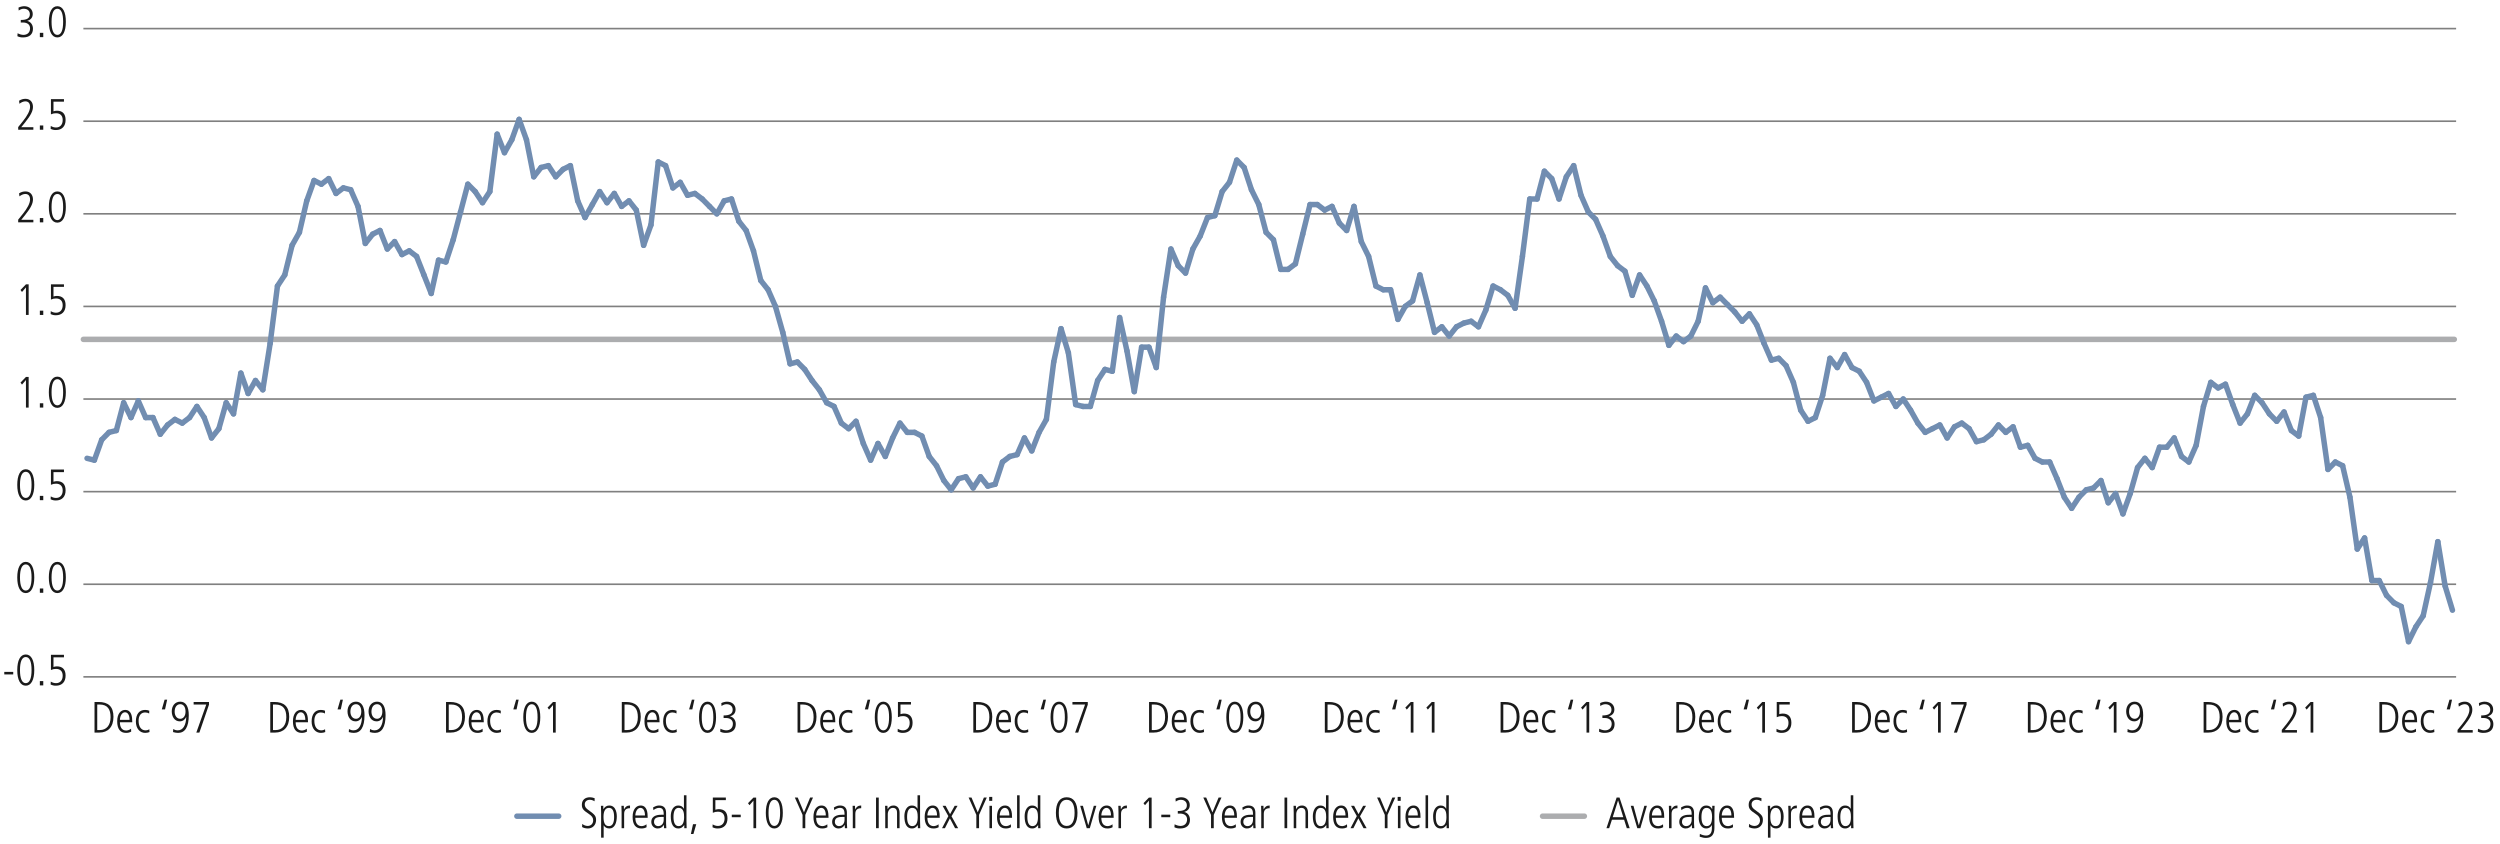 <?xml version="1.0" encoding="utf-8"?>
<!-- Generator: Adobe Illustrator 27.8.0, SVG Export Plug-In . SVG Version: 6.00 Build 0)  -->
<svg version="1.1" id="RHS_Chart" xmlns="http://www.w3.org/2000/svg" xmlns:xlink="http://www.w3.org/1999/xlink" x="0px" y="0px"
	 viewBox="0 0 1140 384.73" style="enable-background:new 0 0 1140 384.73;" xml:space="preserve">
<style type="text/css">
	.st0{fill:none;stroke:#ACADAF;stroke-width:2.5;stroke-linecap:round;stroke-miterlimit:10;}
	.st1{fill:none;}
	.st2{fill:#1A1A1A;}
	.st3{fill:none;stroke:#808080;stroke-width:0.75;stroke-miterlimit:10;}
	.st4{fill:none;stroke:#718DB1;stroke-width:2.5;stroke-linecap:round;stroke-linejoin:round;stroke-miterlimit:10;}
	.st5{fill:none;stroke:#718DB1;stroke-width:2.5;stroke-linecap:round;stroke-miterlimit:10;}
</style>
<g>
	<line class="st0" x1="38.02" y1="154.75" x2="1119.17" y2="154.75"/>
	<g>
		<path class="st2" d="M1.95,307.54v-1.16h4.08v1.16H1.95z"/>
		<path class="st2" d="M7.87,305.56c0-4.42,1.38-7.12,3.88-7.12c2.54,0,3.88,2.72,3.88,7.12s-1.38,7.12-3.88,7.12
			C9.25,312.68,7.87,309.96,7.87,305.56z M14.39,305.56c0-3.92-0.9-5.96-2.64-5.96c-1.68,0-2.64,1.98-2.64,5.96
			c0,3.94,0.96,5.96,2.64,5.96C13.45,311.52,14.39,309.5,14.39,305.56z"/>
		<path class="st2" d="M18.17,312.54v-1.96h1.56v1.96H18.17z"/>
		<path class="st2" d="M23.15,310.8c0.74,0.48,1.6,0.72,2.4,0.72c1.9,0,3.04-1.34,3.04-3.42c0-1.9-1.04-3.08-3.04-3.08
			c-0.82,0-1.44,0.12-2.32,0.5v-6.94h5.94v1.16h-4.78v4.4c0.38-0.14,0.98-0.28,1.54-0.28c2.62,0,3.98,1.46,3.98,4.24
			c0,2.82-1.62,4.58-4.42,4.58c-0.86,0-1.48-0.12-2.4-0.54L23.15,310.8z"/>
	</g>
	<g>
		<path class="st2" d="M7.87,263.33c0-4.42,1.38-7.12,3.88-7.12c2.54,0,3.88,2.72,3.88,7.12s-1.38,7.12-3.88,7.12
			C9.25,270.45,7.87,267.73,7.87,263.33z M14.39,263.33c0-3.92-0.9-5.96-2.64-5.96c-1.68,0-2.64,1.98-2.64,5.96
			c0,3.94,0.96,5.96,2.64,5.96C13.45,269.29,14.39,267.27,14.39,263.33z"/>
		<path class="st2" d="M18.17,270.31v-1.96h1.56v1.96H18.17z"/>
		<path class="st2" d="M22.27,263.33c0-4.42,1.38-7.12,3.88-7.12c2.54,0,3.88,2.72,3.88,7.12s-1.38,7.12-3.88,7.12
			C23.65,270.45,22.27,267.73,22.27,263.33z M28.79,263.33c0-3.92-0.9-5.96-2.64-5.96c-1.68,0-2.64,1.98-2.64,5.96
			c0,3.94,0.96,5.96,2.64,5.96C27.85,269.29,28.79,267.27,28.79,263.33z"/>
	</g>
	<g>
		<path class="st2" d="M7.87,221.1c0-4.42,1.38-7.12,3.88-7.12c2.54,0,3.88,2.72,3.88,7.12s-1.38,7.12-3.88,7.12
			C9.25,228.22,7.87,225.5,7.87,221.1z M14.39,221.1c0-3.92-0.9-5.96-2.64-5.96c-1.68,0-2.64,1.98-2.64,5.96
			c0,3.94,0.96,5.96,2.64,5.96C13.45,227.06,14.39,225.04,14.39,221.1z"/>
		<path class="st2" d="M18.17,228.08v-1.96h1.56v1.96H18.17z"/>
		<path class="st2" d="M23.15,226.34c0.74,0.48,1.6,0.72,2.4,0.72c1.9,0,3.04-1.34,3.04-3.42c0-1.9-1.04-3.08-3.04-3.08
			c-0.82,0-1.44,0.12-2.32,0.5v-6.94h5.94v1.16h-4.78v4.4c0.38-0.14,0.98-0.28,1.54-0.28c2.62,0,3.98,1.46,3.98,4.24
			c0,2.82-1.62,4.58-4.42,4.58c-0.86,0-1.48-0.12-2.4-0.54L23.15,226.34z"/>
	</g>
	<g>
		<path class="st2" d="M11.83,185.85v-12.56l-1.8,2.08l-0.68-0.92l2.48-2.56h1.24v13.96H11.83z"/>
		<path class="st2" d="M18.17,185.85v-1.96h1.56v1.96H18.17z"/>
		<path class="st2" d="M22.27,178.87c0-4.42,1.38-7.12,3.88-7.12c2.54,0,3.88,2.72,3.88,7.12s-1.38,7.12-3.88,7.12
			C23.65,185.99,22.27,183.27,22.27,178.87z M28.79,178.87c0-3.92-0.9-5.96-2.64-5.96c-1.68,0-2.64,1.98-2.64,5.96
			c0,3.94,0.96,5.96,2.64,5.96C27.85,184.83,28.79,182.81,28.79,178.87z"/>
	</g>
	<g>
		<path class="st2" d="M11.83,143.62v-12.56l-1.8,2.08l-0.68-0.92l2.48-2.56h1.24v13.96H11.83z"/>
		<path class="st2" d="M18.17,143.62v-1.96h1.56v1.96H18.17z"/>
		<path class="st2" d="M23.15,141.88c0.74,0.48,1.6,0.72,2.4,0.72c1.9,0,3.04-1.34,3.04-3.42c0-1.9-1.04-3.08-3.04-3.08
			c-0.82,0-1.44,0.12-2.32,0.5v-6.94h5.94v1.16h-4.78v4.4c0.38-0.14,0.98-0.28,1.54-0.28c2.62,0,3.98,1.46,3.98,4.24
			c0,2.82-1.62,4.58-4.42,4.58c-0.86,0-1.48-0.12-2.4-0.54L23.15,141.88z"/>
	</g>
	<g>
		<path class="st2" d="M8.29,101.39v-1.22l2.16-2.68c1.98-2.46,3.26-4.76,3.26-6.54c0-1.6-0.76-2.5-2.18-2.5
			c-0.86,0-1.92,0.48-2.66,1.1l-0.18-1.38c0.96-0.62,1.92-0.88,2.94-0.88c2.1,0,3.4,1.5,3.4,3.66c0,1.76-0.86,3.72-3.58,7.1
			l-1.76,2.18h5.52v1.16H8.29z"/>
		<path class="st2" d="M18.17,101.39v-1.96h1.56v1.96H18.17z"/>
		<path class="st2" d="M22.27,94.41c0-4.42,1.38-7.12,3.88-7.12c2.54,0,3.88,2.72,3.88,7.12s-1.38,7.12-3.88,7.12
			C23.65,101.53,22.27,98.81,22.27,94.41z M28.79,94.41c0-3.92-0.9-5.96-2.64-5.96c-1.68,0-2.64,1.98-2.64,5.96
			c0,3.94,0.96,5.96,2.64,5.96C27.85,100.37,28.79,98.35,28.79,94.41z"/>
	</g>
	<g>
		<path class="st2" d="M8.29,59.16v-1.22l2.16-2.68c1.98-2.46,3.26-4.76,3.26-6.54c0-1.6-0.76-2.5-2.18-2.5
			c-0.86,0-1.92,0.48-2.66,1.1l-0.18-1.38c0.96-0.62,1.92-0.88,2.94-0.88c2.1,0,3.4,1.5,3.4,3.66c0,1.76-0.86,3.72-3.58,7.1L9.69,58
			h5.52v1.16H8.29z"/>
		<path class="st2" d="M18.17,59.16V57.2h1.56v1.96H18.17z"/>
		<path class="st2" d="M23.15,57.42c0.74,0.48,1.6,0.72,2.4,0.72c1.9,0,3.04-1.34,3.04-3.42c0-1.9-1.04-3.08-3.04-3.08
			c-0.82,0-1.44,0.12-2.32,0.5V45.2h5.94v1.16h-4.78v4.4c0.38-0.14,0.98-0.28,1.54-0.28c2.62,0,3.98,1.46,3.98,4.24
			c0,2.82-1.62,4.58-4.42,4.58c-0.86,0-1.48-0.12-2.4-0.54L23.15,57.42z"/>
	</g>
	<g>
		<path class="st2" d="M8.03,15.15c0.62,0.38,1.82,0.76,2.62,0.76c1.84,0,3.06-1.1,3.06-3c0-1.66-1.24-2.64-3.18-2.64H9.47V9.11
			c2.96,0,4.14-0.9,4.14-2.6c0-1.42-0.94-2.52-2.78-2.52c-0.78,0-1.56,0.28-2.3,0.82l-0.1-1.32c0.48-0.32,1.78-0.66,2.58-0.66
			c2.42,0,3.92,1.54,3.92,3.56c0,1.52-0.8,2.62-2.5,3.12v0.04c1.46,0.28,2.6,1.7,2.6,3.52c0,2.56-1.58,4-4.52,4
			c-0.98,0-1.76-0.14-2.58-0.56L8.03,15.15z"/>
		<path class="st2" d="M18.17,16.93v-1.96h1.56v1.96H18.17z"/>
		<path class="st2" d="M22.27,9.95c0-4.42,1.38-7.12,3.88-7.12c2.54,0,3.88,2.72,3.88,7.12s-1.38,7.12-3.88,7.12
			C23.65,17.07,22.27,14.35,22.27,9.95z M28.79,9.95c0-3.92-0.9-5.96-2.64-5.96c-1.68,0-2.64,1.98-2.64,5.96
			c0,3.94,0.96,5.96,2.64,5.96C27.85,15.91,28.79,13.89,28.79,9.95z"/>
	</g>
	<line class="st3" x1="38.02" y1="308.65" x2="1119.99" y2="308.65"/>
	<line class="st3" x1="38.02" y1="266.42" x2="1119.99" y2="266.42"/>
	<line class="st3" x1="38.02" y1="224.19" x2="1119.99" y2="224.19"/>
	<line class="st3" x1="38.02" y1="181.96" x2="1119.99" y2="181.96"/>
	<line class="st3" x1="38.02" y1="139.73" x2="1119.99" y2="139.73"/>
	<line class="st3" x1="38.02" y1="97.5" x2="1119.99" y2="97.5"/>
	<line class="st3" x1="38.02" y1="55.27" x2="1119.99" y2="55.27"/>
	<line class="st3" x1="38.02" y1="13.04" x2="1119.99" y2="13.04"/>
	<line class="st4" x1="43.03" y1="209.83" x2="39.69" y2="208.99"/>
	<line class="st4" x1="46.37" y1="200.54" x2="43.03" y2="209.83"/>
	<line class="st4" x1="49.71" y1="197.16" x2="46.37" y2="200.54"/>
	<line class="st4" x1="53.05" y1="196.32" x2="49.71" y2="197.16"/>
	<line class="st4" x1="56.39" y1="183.65" x2="53.05" y2="196.32"/>
	<line class="st4" x1="59.73" y1="190.41" x2="56.39" y2="183.65"/>
	<line class="st4" x1="63.07" y1="182.81" x2="59.73" y2="190.41"/>
	<line class="st4" x1="66.41" y1="190.41" x2="63.07" y2="182.81"/>
	<line class="st4" x1="69.75" y1="190.41" x2="66.41" y2="190.41"/>
	<line class="st4" x1="73.08" y1="198.01" x2="69.75" y2="190.41"/>
	<line class="st4" x1="76.42" y1="193.79" x2="73.08" y2="198.01"/>
	<line class="st4" x1="79.76" y1="191.25" x2="76.42" y2="193.79"/>
	<line class="st4" x1="83.1" y1="192.94" x2="79.76" y2="191.25"/>
	<line class="st4" x1="86.44" y1="190.41" x2="83.1" y2="192.94"/>
	<line class="st4" x1="89.78" y1="185.34" x2="86.44" y2="190.41"/>
	<line class="st4" x1="93.12" y1="190.41" x2="89.78" y2="185.34"/>
	<line class="st4" x1="96.46" y1="199.7" x2="93.12" y2="190.41"/>
	<line class="st4" x1="99.8" y1="195.47" x2="96.46" y2="199.7"/>
	<line class="st4" x1="103.14" y1="183.65" x2="99.8" y2="195.47"/>
	<line class="st4" x1="106.48" y1="188.72" x2="103.14" y2="183.65"/>
	<line class="st4" x1="109.82" y1="170.14" x2="106.48" y2="188.72"/>
	<line class="st4" x1="113.16" y1="179.43" x2="109.82" y2="170.14"/>
	<line class="st4" x1="116.5" y1="173.51" x2="113.16" y2="179.43"/>
	<line class="st4" x1="119.84" y1="177.74" x2="116.5" y2="173.51"/>
	<line class="st4" x1="123.18" y1="156.62" x2="119.84" y2="177.74"/>
	<line class="st4" x1="126.52" y1="130.44" x2="123.18" y2="156.62"/>
	<line class="st4" x1="129.85" y1="125.37" x2="126.52" y2="130.44"/>
	<line class="st4" x1="133.19" y1="111.86" x2="129.85" y2="125.37"/>
	<line class="st4" x1="136.53" y1="105.95" x2="133.19" y2="111.86"/>
	<line class="st4" x1="139.87" y1="91.59" x2="136.53" y2="105.95"/>
	<line class="st4" x1="143.21" y1="82.3" x2="139.87" y2="91.59"/>
	<line class="st4" x1="146.55" y1="83.99" x2="143.21" y2="82.3"/>
	<line class="st4" x1="149.89" y1="81.45" x2="146.55" y2="83.99"/>
	<line class="st4" x1="153.23" y1="88.21" x2="149.89" y2="81.45"/>
	<line class="st4" x1="156.57" y1="85.68" x2="153.23" y2="88.21"/>
	<line class="st4" x1="159.91" y1="86.52" x2="156.57" y2="85.68"/>
	<line class="st4" x1="163.25" y1="94.12" x2="159.91" y2="86.52"/>
	<line class="st4" x1="166.59" y1="111.01" x2="163.25" y2="94.12"/>
	<line class="st4" x1="169.93" y1="106.79" x2="166.59" y2="111.01"/>
	<line class="st4" x1="173.27" y1="105.1" x2="169.93" y2="106.79"/>
	<line class="st4" x1="176.61" y1="113.55" x2="173.27" y2="105.1"/>
	<line class="st4" x1="179.95" y1="110.17" x2="176.61" y2="113.55"/>
	<line class="st4" x1="183.29" y1="116.08" x2="179.95" y2="110.17"/>
	<line class="st4" x1="186.62" y1="114.39" x2="183.29" y2="116.08"/>
	<line class="st4" x1="189.96" y1="116.93" x2="186.62" y2="114.39"/>
	<line class="st4" x1="193.3" y1="125.37" x2="189.96" y2="116.93"/>
	<line class="st4" x1="196.64" y1="133.82" x2="193.3" y2="125.37"/>
	<line class="st4" x1="199.98" y1="118.62" x2="196.64" y2="133.82"/>
	<line class="st4" x1="203.32" y1="119.46" x2="199.98" y2="118.62"/>
	<line class="st4" x1="206.66" y1="109.32" x2="203.32" y2="119.46"/>
	<line class="st4" x1="210" y1="96.66" x2="206.66" y2="109.32"/>
	<line class="st4" x1="213.34" y1="83.99" x2="210" y2="96.66"/>
	<line class="st4" x1="216.68" y1="87.36" x2="213.34" y2="83.99"/>
	<line class="st4" x1="220.02" y1="92.43" x2="216.68" y2="87.36"/>
	<line class="st4" x1="223.36" y1="87.36" x2="220.02" y2="92.43"/>
	<line class="st4" x1="226.7" y1="61.18" x2="223.36" y2="87.36"/>
	<line class="st4" x1="230.04" y1="69.63" x2="226.7" y2="61.18"/>
	<line class="st4" x1="233.38" y1="63.72" x2="230.04" y2="69.63"/>
	<line class="st4" x1="236.72" y1="54.43" x2="233.38" y2="63.72"/>
	<line class="st4" x1="240.06" y1="63.72" x2="236.72" y2="54.43"/>
	<line class="st4" x1="243.4" y1="80.61" x2="240.06" y2="63.72"/>
	<line class="st4" x1="246.73" y1="76.38" x2="243.4" y2="80.61"/>
	<line class="st4" x1="250.07" y1="75.54" x2="246.73" y2="76.38"/>
	<line class="st4" x1="253.41" y1="80.61" x2="250.07" y2="75.54"/>
	<line class="st4" x1="256.75" y1="77.23" x2="253.41" y2="80.61"/>
	<line class="st4" x1="260.09" y1="75.54" x2="256.75" y2="77.23"/>
	<line class="st4" x1="263.43" y1="91.59" x2="260.09" y2="75.54"/>
	<line class="st4" x1="266.77" y1="99.19" x2="263.43" y2="91.59"/>
	<line class="st4" x1="270.11" y1="93.28" x2="266.77" y2="99.19"/>
	<line class="st4" x1="273.45" y1="87.36" x2="270.11" y2="93.28"/>
	<line class="st4" x1="276.79" y1="92.43" x2="273.45" y2="87.36"/>
	<line class="st4" x1="280.13" y1="88.21" x2="276.79" y2="92.43"/>
	<line class="st4" x1="283.47" y1="94.12" x2="280.13" y2="88.21"/>
	<line class="st4" x1="286.81" y1="91.59" x2="283.47" y2="94.12"/>
	<line class="st4" x1="290.15" y1="95.81" x2="286.81" y2="91.59"/>
	<line class="st4" x1="293.49" y1="111.86" x2="290.15" y2="95.81"/>
	<line class="st4" x1="296.83" y1="102.57" x2="293.49" y2="111.86"/>
	<line class="st4" x1="300.17" y1="73.85" x2="296.83" y2="102.57"/>
	<line class="st4" x1="303.5" y1="75.54" x2="300.17" y2="73.85"/>
	<line class="st4" x1="306.84" y1="85.68" x2="303.5" y2="75.54"/>
	<line class="st4" x1="310.18" y1="83.14" x2="306.84" y2="85.68"/>
	<line class="st4" x1="313.52" y1="89.05" x2="310.18" y2="83.14"/>
	<line class="st4" x1="316.86" y1="88.21" x2="313.52" y2="89.05"/>
	<line class="st4" x1="320.2" y1="90.74" x2="316.86" y2="88.21"/>
	<line class="st4" x1="323.54" y1="94.12" x2="320.2" y2="90.74"/>
	<line class="st4" x1="326.88" y1="97.5" x2="323.54" y2="94.12"/>
	<line class="st4" x1="330.22" y1="91.59" x2="326.88" y2="97.5"/>
	<line class="st4" x1="333.56" y1="90.74" x2="330.22" y2="91.59"/>
	<line class="st4" x1="336.9" y1="100.88" x2="333.56" y2="90.74"/>
	<line class="st4" x1="340.24" y1="105.1" x2="336.9" y2="100.88"/>
	<line class="st4" x1="343.58" y1="114.39" x2="340.24" y2="105.1"/>
	<line class="st4" x1="346.92" y1="127.91" x2="343.58" y2="114.39"/>
	<line class="st4" x1="350.26" y1="132.13" x2="346.92" y2="127.91"/>
	<line class="st4" x1="353.6" y1="139.73" x2="350.26" y2="132.13"/>
	<line class="st4" x1="356.94" y1="151.55" x2="353.6" y2="139.73"/>
	<line class="st4" x1="360.28" y1="165.91" x2="356.94" y2="151.55"/>
	<line class="st4" x1="363.61" y1="165.07" x2="360.28" y2="165.91"/>
	<line class="st4" x1="366.95" y1="168.45" x2="363.61" y2="165.07"/>
	<line class="st4" x1="370.29" y1="173.51" x2="366.95" y2="168.45"/>
	<line class="st4" x1="373.63" y1="177.74" x2="370.29" y2="173.51"/>
	<line class="st4" x1="376.97" y1="183.65" x2="373.63" y2="177.74"/>
	<line class="st4" x1="380.31" y1="185.34" x2="376.97" y2="183.65"/>
	<line class="st4" x1="383.65" y1="192.94" x2="380.31" y2="185.34"/>
	<line class="st4" x1="386.99" y1="195.47" x2="383.65" y2="192.94"/>
	<line class="st4" x1="390.33" y1="192.1" x2="386.99" y2="195.47"/>
	<line class="st4" x1="393.67" y1="202.23" x2="390.33" y2="192.1"/>
	<line class="st4" x1="397.01" y1="209.83" x2="393.67" y2="202.23"/>
	<line class="st4" x1="400.35" y1="202.23" x2="397.01" y2="209.83"/>
	<line class="st4" x1="403.69" y1="208.14" x2="400.35" y2="202.23"/>
	<line class="st4" x1="407.03" y1="199.7" x2="403.69" y2="208.14"/>
	<line class="st4" x1="410.37" y1="192.94" x2="407.03" y2="199.7"/>
	<line class="st4" x1="413.71" y1="197.16" x2="410.37" y2="192.94"/>
	<line class="st4" x1="417.05" y1="197.16" x2="413.71" y2="197.16"/>
	<line class="st4" x1="420.38" y1="198.85" x2="417.05" y2="197.16"/>
	<line class="st4" x1="423.72" y1="208.14" x2="420.38" y2="198.85"/>
	<line class="st4" x1="427.06" y1="212.37" x2="423.72" y2="208.14"/>
	<line class="st4" x1="430.4" y1="219.12" x2="427.06" y2="212.37"/>
	<line class="st4" x1="433.74" y1="223.35" x2="430.4" y2="219.12"/>
	<line class="st4" x1="437.08" y1="218.28" x2="433.74" y2="223.35"/>
	<line class="st4" x1="440.42" y1="217.43" x2="437.08" y2="218.28"/>
	<line class="st4" x1="443.76" y1="222.5" x2="440.42" y2="217.43"/>
	<line class="st4" x1="447.1" y1="217.43" x2="443.76" y2="222.5"/>
	<line class="st4" x1="450.44" y1="221.66" x2="447.1" y2="217.43"/>
	<line class="st4" x1="453.78" y1="220.81" x2="450.44" y2="221.66"/>
	<line class="st4" x1="457.12" y1="210.68" x2="453.78" y2="220.81"/>
	<line class="st4" x1="460.46" y1="208.14" x2="457.12" y2="210.68"/>
	<line class="st4" x1="463.8" y1="207.3" x2="460.46" y2="208.14"/>
	<line class="st4" x1="467.14" y1="199.7" x2="463.8" y2="207.3"/>
	<line class="st4" x1="470.48" y1="205.61" x2="467.14" y2="199.7"/>
	<line class="st4" x1="473.82" y1="197.16" x2="470.48" y2="205.61"/>
	<line class="st4" x1="477.15" y1="191.25" x2="473.82" y2="197.16"/>
	<line class="st4" x1="480.49" y1="165.07" x2="477.15" y2="191.25"/>
	<line class="st4" x1="483.83" y1="149.87" x2="480.49" y2="165.07"/>
	<line class="st4" x1="487.17" y1="160.85" x2="483.83" y2="149.87"/>
	<line class="st4" x1="490.51" y1="184.49" x2="487.17" y2="160.85"/>
	<line class="st4" x1="493.85" y1="185.34" x2="490.51" y2="184.49"/>
	<line class="st4" x1="497.19" y1="185.34" x2="493.85" y2="185.34"/>
	<line class="st4" x1="500.53" y1="173.51" x2="497.19" y2="185.34"/>
	<line class="st4" x1="503.87" y1="168.45" x2="500.53" y2="173.51"/>
	<line class="st4" x1="507.21" y1="169.29" x2="503.87" y2="168.45"/>
	<line class="st4" x1="510.55" y1="144.8" x2="507.21" y2="169.29"/>
	<line class="st4" x1="513.89" y1="160" x2="510.55" y2="144.8"/>
	<line class="st4" x1="517.23" y1="178.58" x2="513.89" y2="160"/>
	<line class="st4" x1="520.57" y1="158.31" x2="517.23" y2="178.58"/>
	<line class="st4" x1="523.91" y1="158.31" x2="520.57" y2="158.31"/>
	<line class="st4" x1="527.25" y1="167.6" x2="523.91" y2="158.31"/>
	<line class="st4" x1="530.59" y1="135.51" x2="527.25" y2="167.6"/>
	<line class="st4" x1="533.93" y1="113.55" x2="530.59" y2="135.51"/>
	<line class="st4" x1="537.26" y1="121.15" x2="533.93" y2="113.55"/>
	<line class="st4" x1="540.6" y1="124.53" x2="537.26" y2="121.15"/>
	<line class="st4" x1="543.94" y1="113.55" x2="540.6" y2="124.53"/>
	<line class="st4" x1="547.28" y1="107.64" x2="543.94" y2="113.55"/>
	<line class="st4" x1="550.62" y1="99.19" x2="547.28" y2="107.64"/>
	<line class="st4" x1="553.96" y1="98.34" x2="550.62" y2="99.19"/>
	<line class="st4" x1="557.3" y1="87.36" x2="553.96" y2="98.34"/>
	<line class="st4" x1="560.64" y1="83.14" x2="557.3" y2="87.36"/>
	<line class="st4" x1="563.98" y1="73.01" x2="560.64" y2="83.14"/>
	<line class="st4" x1="567.32" y1="76.38" x2="563.98" y2="73.01"/>
	<line class="st4" x1="570.66" y1="86.52" x2="567.32" y2="76.38"/>
	<line class="st4" x1="574" y1="93.28" x2="570.66" y2="86.52"/>
	<line class="st4" x1="577.34" y1="105.95" x2="574" y2="93.28"/>
	<line class="st4" x1="580.68" y1="109.32" x2="577.34" y2="105.95"/>
	<line class="st4" x1="584.02" y1="122.84" x2="580.68" y2="109.32"/>
	<line class="st4" x1="587.36" y1="122.84" x2="584.02" y2="122.84"/>
	<line class="st4" x1="590.7" y1="120.3" x2="587.36" y2="122.84"/>
	<line class="st4" x1="594.03" y1="106.79" x2="590.7" y2="120.3"/>
	<line class="st4" x1="597.37" y1="93.28" x2="594.03" y2="106.79"/>
	<line class="st4" x1="600.71" y1="93.28" x2="597.37" y2="93.28"/>
	<line class="st4" x1="604.05" y1="95.81" x2="600.71" y2="93.28"/>
	<line class="st4" x1="607.39" y1="94.12" x2="604.05" y2="95.81"/>
	<line class="st4" x1="610.73" y1="101.72" x2="607.39" y2="94.12"/>
	<line class="st4" x1="614.07" y1="105.1" x2="610.73" y2="101.72"/>
	<line class="st4" x1="617.41" y1="94.12" x2="614.07" y2="105.1"/>
	<line class="st4" x1="620.75" y1="110.17" x2="617.41" y2="94.12"/>
	<line class="st4" x1="624.09" y1="116.93" x2="620.75" y2="110.17"/>
	<line class="st4" x1="627.43" y1="130.44" x2="624.09" y2="116.93"/>
	<line class="st4" x1="630.77" y1="132.13" x2="627.43" y2="130.44"/>
	<line class="st4" x1="634.11" y1="132.13" x2="630.77" y2="132.13"/>
	<line class="st4" x1="637.45" y1="145.64" x2="634.11" y2="132.13"/>
	<line class="st4" x1="640.79" y1="139.73" x2="637.45" y2="145.64"/>
	<line class="st4" x1="644.13" y1="137.2" x2="640.79" y2="139.73"/>
	<line class="st4" x1="647.47" y1="125.37" x2="644.13" y2="137.2"/>
	<line class="st4" x1="650.8" y1="138.04" x2="647.47" y2="125.37"/>
	<line class="st4" x1="654.14" y1="151.55" x2="650.8" y2="138.04"/>
	<line class="st4" x1="657.48" y1="149.02" x2="654.14" y2="151.55"/>
	<line class="st4" x1="660.82" y1="153.24" x2="657.48" y2="149.02"/>
	<line class="st4" x1="664.16" y1="149.02" x2="660.82" y2="153.24"/>
	<line class="st4" x1="667.5" y1="147.33" x2="664.16" y2="149.02"/>
	<line class="st4" x1="670.84" y1="146.49" x2="667.5" y2="147.33"/>
	<line class="st4" x1="674.18" y1="149.02" x2="670.84" y2="146.49"/>
	<line class="st4" x1="677.52" y1="141.42" x2="674.18" y2="149.02"/>
	<line class="st4" x1="680.86" y1="130.44" x2="677.52" y2="141.42"/>
	<line class="st4" x1="684.2" y1="132.13" x2="680.86" y2="130.44"/>
	<line class="st4" x1="687.54" y1="134.66" x2="684.2" y2="132.13"/>
	<line class="st4" x1="690.88" y1="140.58" x2="687.54" y2="134.66"/>
	<line class="st4" x1="694.22" y1="116.93" x2="690.88" y2="140.58"/>
	<line class="st4" x1="697.56" y1="90.74" x2="694.22" y2="116.93"/>
	<line class="st4" x1="700.9" y1="90.74" x2="697.56" y2="90.74"/>
	<line class="st4" x1="704.24" y1="78.07" x2="700.9" y2="90.74"/>
	<line class="st4" x1="707.58" y1="81.45" x2="704.24" y2="78.07"/>
	<line class="st4" x1="710.91" y1="90.74" x2="707.58" y2="81.45"/>
	<line class="st4" x1="714.25" y1="80.61" x2="710.91" y2="90.74"/>
	<line class="st4" x1="717.59" y1="75.54" x2="714.25" y2="80.61"/>
	<line class="st4" x1="720.93" y1="89.05" x2="717.59" y2="75.54"/>
	<line class="st4" x1="724.27" y1="96.66" x2="720.93" y2="89.05"/>
	<line class="st4" x1="727.61" y1="100.03" x2="724.27" y2="96.66"/>
	<line class="st4" x1="730.95" y1="107.64" x2="727.61" y2="100.03"/>
	<line class="st4" x1="734.29" y1="116.93" x2="730.95" y2="107.64"/>
	<line class="st4" x1="737.63" y1="121.15" x2="734.29" y2="116.93"/>
	<line class="st4" x1="740.97" y1="123.68" x2="737.63" y2="121.15"/>
	<line class="st4" x1="744.31" y1="134.66" x2="740.97" y2="123.68"/>
	<line class="st4" x1="747.65" y1="125.37" x2="744.31" y2="134.66"/>
	<line class="st4" x1="750.99" y1="130.44" x2="747.65" y2="125.37"/>
	<line class="st4" x1="754.33" y1="137.2" x2="750.99" y2="130.44"/>
	<line class="st4" x1="757.67" y1="146.49" x2="754.33" y2="137.2"/>
	<line class="st4" x1="761.01" y1="157.47" x2="757.67" y2="146.49"/>
	<line class="st4" x1="764.35" y1="153.24" x2="761.01" y2="157.47"/>
	<line class="st4" x1="767.68" y1="155.78" x2="764.35" y2="153.24"/>
	<line class="st4" x1="771.02" y1="153.24" x2="767.68" y2="155.78"/>
	<line class="st4" x1="774.36" y1="146.49" x2="771.02" y2="153.24"/>
	<line class="st4" x1="777.7" y1="131.28" x2="774.36" y2="146.49"/>
	<line class="st4" x1="781.04" y1="138.04" x2="777.7" y2="131.28"/>
	<line class="st4" x1="784.38" y1="135.51" x2="781.04" y2="138.04"/>
	<line class="st4" x1="787.72" y1="138.89" x2="784.38" y2="135.51"/>
	<line class="st4" x1="791.06" y1="142.26" x2="787.72" y2="138.89"/>
	<line class="st4" x1="794.4" y1="146.49" x2="791.06" y2="142.26"/>
	<line class="st4" x1="797.74" y1="143.11" x2="794.4" y2="146.49"/>
	<line class="st4" x1="801.08" y1="148.18" x2="797.74" y2="143.11"/>
	<line class="st4" x1="804.42" y1="156.62" x2="801.08" y2="148.18"/>
	<line class="st4" x1="807.76" y1="164.22" x2="804.42" y2="156.62"/>
	<line class="st4" x1="811.1" y1="163.38" x2="807.76" y2="164.22"/>
	<line class="st4" x1="814.44" y1="166.76" x2="811.1" y2="163.38"/>
	<line class="st4" x1="817.78" y1="174.36" x2="814.44" y2="166.76"/>
	<line class="st4" x1="821.12" y1="187.03" x2="817.78" y2="174.36"/>
	<line class="st4" x1="824.46" y1="192.1" x2="821.12" y2="187.03"/>
	<line class="st4" x1="827.79" y1="190.41" x2="824.46" y2="192.1"/>
	<line class="st4" x1="831.13" y1="180.27" x2="827.79" y2="190.41"/>
	<line class="st4" x1="834.47" y1="163.38" x2="831.13" y2="180.27"/>
	<line class="st4" x1="837.81" y1="167.6" x2="834.47" y2="163.38"/>
	<line class="st4" x1="841.15" y1="161.69" x2="837.81" y2="167.6"/>
	<line class="st4" x1="844.49" y1="167.6" x2="841.15" y2="161.69"/>
	<line class="st4" x1="847.83" y1="169.29" x2="844.49" y2="167.6"/>
	<line class="st4" x1="851.17" y1="174.36" x2="847.83" y2="169.29"/>
	<line class="st4" x1="854.51" y1="182.81" x2="851.17" y2="174.36"/>
	<line class="st4" x1="857.85" y1="181.12" x2="854.51" y2="182.81"/>
	<line class="st4" x1="861.19" y1="179.43" x2="857.85" y2="181.12"/>
	<line class="st4" x1="864.53" y1="185.34" x2="861.19" y2="179.43"/>
	<line class="st4" x1="867.87" y1="181.96" x2="864.53" y2="185.34"/>
	<line class="st4" x1="871.21" y1="187.03" x2="867.87" y2="181.96"/>
	<line class="st4" x1="874.55" y1="192.94" x2="871.21" y2="187.03"/>
	<line class="st4" x1="877.89" y1="197.16" x2="874.55" y2="192.94"/>
	<line class="st4" x1="881.23" y1="195.47" x2="877.89" y2="197.16"/>
	<line class="st4" x1="884.56" y1="193.79" x2="881.23" y2="195.47"/>
	<line class="st4" x1="887.9" y1="199.7" x2="884.56" y2="193.79"/>
	<line class="st4" x1="891.24" y1="194.63" x2="887.9" y2="199.7"/>
	<line class="st4" x1="894.58" y1="192.94" x2="891.24" y2="194.63"/>
	<line class="st4" x1="897.92" y1="195.47" x2="894.58" y2="192.94"/>
	<line class="st4" x1="901.26" y1="201.39" x2="897.92" y2="195.47"/>
	<line class="st4" x1="904.6" y1="200.54" x2="901.26" y2="201.39"/>
	<line class="st4" x1="907.94" y1="198.01" x2="904.6" y2="200.54"/>
	<line class="st4" x1="911.28" y1="193.79" x2="907.94" y2="198.01"/>
	<line class="st4" x1="914.62" y1="197.16" x2="911.28" y2="193.79"/>
	<line class="st4" x1="917.96" y1="194.63" x2="914.62" y2="197.16"/>
	<line class="st4" x1="921.3" y1="203.92" x2="917.96" y2="194.63"/>
	<line class="st4" x1="924.64" y1="203.08" x2="921.3" y2="203.92"/>
	<line class="st4" x1="927.98" y1="208.99" x2="924.64" y2="203.08"/>
	<line class="st4" x1="931.32" y1="210.68" x2="927.98" y2="208.99"/>
	<line class="st4" x1="934.66" y1="210.68" x2="931.32" y2="210.68"/>
	<line class="st4" x1="938" y1="218.28" x2="934.66" y2="210.68"/>
	<line class="st4" x1="941.33" y1="226.73" x2="938" y2="218.28"/>
	<line class="st4" x1="944.67" y1="231.79" x2="941.33" y2="226.73"/>
	<line class="st4" x1="948.01" y1="226.73" x2="944.67" y2="231.79"/>
	<line class="st4" x1="951.35" y1="223.35" x2="948.01" y2="226.73"/>
	<line class="st4" x1="954.69" y1="222.5" x2="951.35" y2="223.35"/>
	<line class="st4" x1="958.03" y1="219.12" x2="954.69" y2="222.5"/>
	<line class="st4" x1="961.37" y1="229.26" x2="958.03" y2="219.12"/>
	<line class="st4" x1="964.71" y1="225.04" x2="961.37" y2="229.26"/>
	<line class="st4" x1="968.05" y1="234.33" x2="964.71" y2="225.04"/>
	<line class="st4" x1="971.39" y1="225.04" x2="968.05" y2="234.33"/>
	<line class="st4" x1="974.73" y1="213.21" x2="971.39" y2="225.04"/>
	<line class="st4" x1="978.07" y1="208.99" x2="974.73" y2="213.21"/>
	<line class="st4" x1="981.41" y1="213.21" x2="978.07" y2="208.99"/>
	<line class="st4" x1="984.75" y1="203.92" x2="981.41" y2="213.21"/>
	<line class="st4" x1="988.09" y1="203.92" x2="984.75" y2="203.92"/>
	<line class="st4" x1="991.43" y1="199.7" x2="988.09" y2="203.92"/>
	<line class="st4" x1="994.77" y1="208.14" x2="991.43" y2="199.7"/>
	<line class="st4" x1="998.11" y1="210.68" x2="994.77" y2="208.14"/>
	<line class="st4" x1="1001.44" y1="203.08" x2="998.11" y2="210.68"/>
	<line class="st4" x1="1004.78" y1="185.34" x2="1001.44" y2="203.08"/>
	<line class="st4" x1="1008.12" y1="174.36" x2="1004.78" y2="185.34"/>
	<line class="st4" x1="1011.46" y1="176.89" x2="1008.12" y2="174.36"/>
	<line class="st4" x1="1014.8" y1="175.2" x2="1011.46" y2="176.89"/>
	<line class="st4" x1="1018.14" y1="184.49" x2="1014.8" y2="175.2"/>
	<line class="st4" x1="1021.48" y1="192.94" x2="1018.14" y2="184.49"/>
	<line class="st4" x1="1024.82" y1="188.72" x2="1021.48" y2="192.94"/>
	<line class="st4" x1="1028.16" y1="180.27" x2="1024.82" y2="188.72"/>
	<line class="st4" x1="1031.5" y1="183.65" x2="1028.16" y2="180.27"/>
	<line class="st4" x1="1034.84" y1="188.72" x2="1031.5" y2="183.65"/>
	<line class="st4" x1="1038.18" y1="192.1" x2="1034.84" y2="188.72"/>
	<line class="st4" x1="1041.52" y1="187.87" x2="1038.18" y2="192.1"/>
	<line class="st4" x1="1044.86" y1="196.32" x2="1041.52" y2="187.87"/>
	<line class="st4" x1="1048.2" y1="198.85" x2="1044.86" y2="196.32"/>
	<line class="st4" x1="1051.54" y1="181.12" x2="1048.2" y2="198.85"/>
	<line class="st4" x1="1054.88" y1="180.27" x2="1051.54" y2="181.12"/>
	<line class="st4" x1="1058.21" y1="190.41" x2="1054.88" y2="180.27"/>
	<line class="st4" x1="1061.55" y1="214.06" x2="1058.21" y2="190.41"/>
	<line class="st4" x1="1064.89" y1="210.68" x2="1061.55" y2="214.06"/>
	<line class="st4" x1="1068.23" y1="212.37" x2="1064.89" y2="210.68"/>
	<line class="st4" x1="1071.57" y1="226.73" x2="1068.23" y2="212.37"/>
	<line class="st4" x1="1074.91" y1="250.37" x2="1071.57" y2="226.73"/>
	<line class="st4" x1="1078.25" y1="245.31" x2="1074.91" y2="250.37"/>
	<line class="st4" x1="1081.59" y1="264.73" x2="1078.25" y2="245.31"/>
	<line class="st4" x1="1084.93" y1="264.73" x2="1081.59" y2="264.73"/>
	<line class="st4" x1="1088.27" y1="271.49" x2="1084.93" y2="264.73"/>
	<line class="st4" x1="1091.61" y1="274.87" x2="1088.27" y2="271.49"/>
	<line class="st4" x1="1094.95" y1="276.56" x2="1091.61" y2="274.87"/>
	<line class="st4" x1="1098.29" y1="292.6" x2="1094.95" y2="276.56"/>
	<line class="st4" x1="1101.63" y1="285.85" x2="1098.29" y2="292.6"/>
	<line class="st4" x1="1104.97" y1="280.78" x2="1101.63" y2="285.85"/>
	<line class="st4" x1="1108.31" y1="265.58" x2="1104.97" y2="280.78"/>
	<line class="st4" x1="1111.65" y1="247" x2="1108.31" y2="265.58"/>
	<line class="st4" x1="1114.99" y1="267.27" x2="1111.65" y2="247"/>
	<line class="st4" x1="1118.32" y1="278.25" x2="1114.99" y2="267.27"/>
	<g>
		<path class="st2" d="M1085,334.06v-13.96h1.82c4.4,0,6.82,2.02,6.82,6.78c0,4.68-2.54,7.18-6.48,7.18H1085z M1087.5,332.9
			c2.84,0,4.82-2.08,4.82-5.84c0-3.52-1.28-5.8-5.02-5.8h-1.06v11.64H1087.5z"/>
		<path class="st2" d="M1101.72,333.62c-0.74,0.42-1.5,0.58-2.38,0.58c-2.56,0-4-1.76-4-5.26c0-3.68,1.8-5.22,3.62-5.22
			c2.94,0,3.26,3.06,3.26,5.62h-5.64c0,2.46,1.06,3.78,2.88,3.78c0.66,0,1.64-0.34,2.2-0.84L1101.72,333.62z M1100.98,328.26
			c0-2.16-0.8-3.46-2.08-3.46c-1.32,0-2.28,1.6-2.32,3.46H1100.98z"/>
		<path class="st2" d="M1110.08,333.82c-0.5,0.22-1.26,0.38-1.98,0.38c-2.42,0-4.24-1.98-4.24-5.2c0-3.36,1.56-5.28,4.22-5.28
			c0.78,0,1.34,0.14,1.9,0.36l-0.06,1.32c-0.4-0.34-1.18-0.52-1.84-0.52c-1.78,0-2.98,1.32-2.98,3.78c0,2.9,1.32,4.38,3.16,4.38
			c0.62,0,1.4-0.2,1.72-0.54L1110.08,333.82z"/>
		<path class="st2" d="M1115.68,323.49l1.28-4.44h1.16l-0.96,4.44H1115.68z"/>
		<path class="st2" d="M1120.64,334.06v-1.22l2.16-2.68c1.98-2.46,3.26-4.76,3.26-6.54c0-1.6-0.76-2.5-2.18-2.5
			c-0.86,0-1.92,0.48-2.66,1.1l-0.18-1.38c0.96-0.62,1.92-0.88,2.94-0.88c2.1,0,3.4,1.5,3.4,3.66c0,1.76-0.86,3.72-3.58,7.1
			l-1.76,2.18h5.52v1.16H1120.64z"/>
		<path class="st2" d="M1129.98,332.28c0.62,0.38,1.82,0.76,2.62,0.76c1.84,0,3.06-1.1,3.06-3c0-1.66-1.24-2.64-3.18-2.64h-1.06
			v-1.16c2.96,0,4.14-0.9,4.14-2.6c0-1.42-0.94-2.52-2.78-2.52c-0.78,0-1.56,0.28-2.3,0.82l-0.1-1.32c0.48-0.32,1.78-0.66,2.58-0.66
			c2.42,0,3.92,1.54,3.92,3.56c0,1.52-0.8,2.62-2.5,3.12v0.04c1.46,0.28,2.6,1.7,2.6,3.52c0,2.56-1.58,4-4.52,4
			c-0.98,0-1.76-0.14-2.58-0.56L1129.98,332.28z"/>
	</g>
	<g>
		<path class="st2" d="M1004.85,334.06v-13.96h1.82c4.4,0,6.82,2.02,6.82,6.78c0,4.68-2.54,7.18-6.48,7.18H1004.85z M1007.35,332.9
			c2.84,0,4.82-2.08,4.82-5.84c0-3.52-1.28-5.8-5.02-5.8h-1.06v11.64H1007.35z"/>
		<path class="st2" d="M1021.57,333.62c-0.74,0.42-1.5,0.58-2.38,0.58c-2.56,0-4-1.76-4-5.26c0-3.68,1.8-5.22,3.62-5.22
			c2.94,0,3.26,3.06,3.26,5.62h-5.64c0,2.46,1.06,3.78,2.88,3.78c0.66,0,1.64-0.34,2.2-0.84L1021.57,333.62z M1020.83,328.26
			c0-2.16-0.8-3.46-2.08-3.46c-1.32,0-2.28,1.6-2.32,3.46H1020.83z"/>
		<path class="st2" d="M1029.93,333.82c-0.5,0.22-1.26,0.38-1.98,0.38c-2.42,0-4.24-1.98-4.24-5.2c0-3.36,1.56-5.28,4.22-5.28
			c0.78,0,1.34,0.14,1.9,0.36l-0.06,1.32c-0.4-0.34-1.18-0.52-1.84-0.52c-1.78,0-2.98,1.32-2.98,3.78c0,2.9,1.32,4.38,3.16,4.38
			c0.62,0,1.4-0.2,1.72-0.54L1029.93,333.82z"/>
		<path class="st2" d="M1035.53,323.49l1.28-4.44h1.16l-0.96,4.44H1035.53z"/>
		<path class="st2" d="M1040.49,334.06v-1.22l2.16-2.68c1.98-2.46,3.26-4.76,3.26-6.54c0-1.6-0.76-2.5-2.18-2.5
			c-0.86,0-1.92,0.48-2.66,1.1l-0.18-1.38c0.96-0.62,1.92-0.88,2.94-0.88c2.1,0,3.4,1.5,3.4,3.66c0,1.76-0.86,3.72-3.58,7.1
			l-1.76,2.18h5.52v1.16H1040.49z"/>
		<path class="st2" d="M1053.63,334.06v-12.56l-1.8,2.08l-0.68-0.92l2.48-2.56h1.24v13.96H1053.63z"/>
	</g>
	<g>
		<path class="st2" d="M924.71,334.06v-13.96h1.82c4.4,0,6.82,2.02,6.82,6.78c0,4.68-2.54,7.18-6.48,7.18H924.71z M927.21,332.9
			c2.84,0,4.82-2.08,4.82-5.84c0-3.52-1.28-5.8-5.02-5.8h-1.06v11.64H927.21z"/>
		<path class="st2" d="M941.43,333.62c-0.74,0.42-1.5,0.58-2.38,0.58c-2.56,0-4-1.76-4-5.26c0-3.68,1.8-5.22,3.62-5.22
			c2.94,0,3.26,3.06,3.26,5.62h-5.64c0,2.46,1.06,3.78,2.88,3.78c0.66,0,1.64-0.34,2.2-0.84L941.43,333.62z M940.69,328.26
			c0-2.16-0.8-3.46-2.08-3.46c-1.32,0-2.28,1.6-2.32,3.46H940.69z"/>
		<path class="st2" d="M949.79,333.82c-0.5,0.22-1.26,0.38-1.98,0.38c-2.42,0-4.24-1.98-4.24-5.2c0-3.36,1.56-5.28,4.22-5.28
			c0.78,0,1.34,0.14,1.9,0.36l-0.06,1.32c-0.4-0.34-1.18-0.52-1.84-0.52c-1.78,0-2.98,1.32-2.98,3.78c0,2.9,1.32,4.38,3.16,4.38
			c0.62,0,1.4-0.2,1.72-0.54L949.79,333.82z"/>
		<path class="st2" d="M955.39,323.49l1.28-4.44h1.16l-0.96,4.44H955.39z"/>
		<path class="st2" d="M963.89,334.06v-12.56l-1.8,2.08l-0.68-0.92l2.48-2.56h1.24v13.96H963.89z"/>
		<path class="st2" d="M970.21,332.42c0.78,0.46,1.3,0.62,2.08,0.62c2.32,0,3.74-2.24,3.84-6.06h-0.04c-0.5,1.18-1.6,1.96-2.9,1.96
			c-2.36,0-3.66-2.12-3.66-4.58c0-2.48,1.46-4.4,3.88-4.4c2.54,0,3.88,2.22,3.88,6.2c0,5.44-1.74,8.04-4.88,8.04
			c-0.74,0-1.6-0.16-2.3-0.38L970.21,332.42z M975.81,324.49c0-2.16-0.98-3.38-2.4-3.38c-1.5,0-2.56,1.26-2.56,3.42
			c0,1.66,0.86,3.24,2.56,3.24C974.79,327.78,975.81,326.5,975.81,324.49z"/>
	</g>
	<g>
		<path class="st2" d="M844.56,334.06v-13.96h1.82c4.4,0,6.82,2.02,6.82,6.78c0,4.68-2.54,7.18-6.48,7.18H844.56z M847.06,332.9
			c2.84,0,4.82-2.08,4.82-5.84c0-3.52-1.28-5.8-5.02-5.8h-1.06v11.64H847.06z"/>
		<path class="st2" d="M861.28,333.62c-0.74,0.42-1.5,0.58-2.38,0.58c-2.56,0-4-1.76-4-5.26c0-3.68,1.8-5.22,3.62-5.22
			c2.94,0,3.26,3.06,3.26,5.62h-5.64c0,2.46,1.06,3.78,2.88,3.78c0.66,0,1.64-0.34,2.2-0.84L861.28,333.62z M860.54,328.26
			c0-2.16-0.8-3.46-2.08-3.46c-1.32,0-2.28,1.6-2.32,3.46H860.54z"/>
		<path class="st2" d="M869.64,333.82c-0.5,0.22-1.26,0.38-1.98,0.38c-2.42,0-4.24-1.98-4.24-5.2c0-3.36,1.56-5.28,4.22-5.28
			c0.78,0,1.34,0.14,1.9,0.36l-0.06,1.32c-0.4-0.34-1.18-0.52-1.84-0.52c-1.78,0-2.98,1.32-2.98,3.78c0,2.9,1.32,4.38,3.16,4.38
			c0.62,0,1.4-0.2,1.72-0.54L869.64,333.82z"/>
		<path class="st2" d="M875.24,323.49l1.28-4.44h1.16l-0.96,4.44H875.24z"/>
		<path class="st2" d="M883.74,334.06v-12.56l-1.8,2.08l-0.68-0.92l2.48-2.56h1.24v13.96H883.74z"/>
		<path class="st2" d="M890.98,334.06l4.54-12.8h-5.76v-1.16h7v1.22l-4.38,12.74H890.98z"/>
	</g>
	<g>
		<path class="st2" d="M764.41,334.06v-13.96h1.82c4.4,0,6.82,2.02,6.82,6.78c0,4.68-2.54,7.18-6.48,7.18H764.41z M766.91,332.9
			c2.84,0,4.82-2.08,4.82-5.84c0-3.52-1.28-5.8-5.02-5.8h-1.06v11.64H766.91z"/>
		<path class="st2" d="M781.13,333.62c-0.74,0.42-1.5,0.58-2.38,0.58c-2.56,0-4-1.76-4-5.26c0-3.68,1.8-5.22,3.62-5.22
			c2.94,0,3.26,3.06,3.26,5.62h-5.64c0,2.46,1.06,3.78,2.88,3.78c0.66,0,1.64-0.34,2.2-0.84L781.13,333.62z M780.39,328.26
			c0-2.16-0.8-3.46-2.08-3.46c-1.32,0-2.28,1.6-2.32,3.46H780.39z"/>
		<path class="st2" d="M789.49,333.82c-0.5,0.22-1.26,0.38-1.98,0.38c-2.42,0-4.24-1.98-4.24-5.2c0-3.36,1.56-5.28,4.22-5.28
			c0.78,0,1.34,0.14,1.9,0.36l-0.06,1.32c-0.4-0.34-1.18-0.52-1.84-0.52c-1.78,0-2.98,1.32-2.98,3.78c0,2.9,1.32,4.38,3.16,4.38
			c0.62,0,1.4-0.2,1.72-0.54L789.49,333.82z"/>
		<path class="st2" d="M795.09,323.49l1.28-4.44h1.16l-0.96,4.44H795.09z"/>
		<path class="st2" d="M803.59,334.06v-12.56l-1.8,2.08l-0.68-0.92l2.48-2.56h1.24v13.96H803.59z"/>
		<path class="st2" d="M810.11,332.32c0.74,0.48,1.6,0.72,2.4,0.72c1.9,0,3.04-1.34,3.04-3.42c0-1.9-1.04-3.08-3.04-3.08
			c-0.82,0-1.44,0.12-2.32,0.5v-6.94h5.94v1.16h-4.78v4.4c0.38-0.14,0.98-0.28,1.54-0.28c2.62,0,3.98,1.46,3.98,4.24
			c0,2.82-1.62,4.58-4.42,4.58c-0.86,0-1.48-0.12-2.4-0.54L810.11,332.32z"/>
	</g>
	<g>
		<path class="st2" d="M684.27,334.06v-13.96h1.82c4.4,0,6.82,2.02,6.82,6.78c0,4.68-2.54,7.18-6.48,7.18H684.27z M686.77,332.9
			c2.84,0,4.82-2.08,4.82-5.84c0-3.52-1.28-5.8-5.02-5.8h-1.06v11.64H686.77z"/>
		<path class="st2" d="M700.99,333.62c-0.74,0.42-1.5,0.58-2.38,0.58c-2.56,0-4-1.76-4-5.26c0-3.68,1.8-5.22,3.62-5.22
			c2.94,0,3.26,3.06,3.26,5.62h-5.64c0,2.46,1.06,3.78,2.88,3.78c0.66,0,1.64-0.34,2.2-0.84L700.99,333.62z M700.25,328.26
			c0-2.16-0.8-3.46-2.08-3.46c-1.32,0-2.28,1.6-2.32,3.46H700.25z"/>
		<path class="st2" d="M709.35,333.82c-0.5,0.22-1.26,0.38-1.98,0.38c-2.42,0-4.24-1.98-4.24-5.2c0-3.36,1.56-5.28,4.22-5.28
			c0.78,0,1.34,0.14,1.9,0.36l-0.06,1.32c-0.4-0.34-1.18-0.52-1.84-0.52c-1.78,0-2.98,1.32-2.98,3.78c0,2.9,1.32,4.38,3.16,4.38
			c0.62,0,1.4-0.2,1.72-0.54L709.35,333.82z"/>
		<path class="st2" d="M714.95,323.49l1.28-4.44h1.16l-0.96,4.44H714.95z"/>
		<path class="st2" d="M723.45,334.06v-12.56l-1.8,2.08l-0.68-0.92l2.48-2.56h1.24v13.96H723.45z"/>
		<path class="st2" d="M729.25,332.28c0.62,0.38,1.82,0.76,2.62,0.76c1.84,0,3.06-1.1,3.06-3c0-1.66-1.24-2.64-3.18-2.64h-1.06
			v-1.16c2.96,0,4.14-0.9,4.14-2.6c0-1.42-0.94-2.52-2.78-2.52c-0.78,0-1.56,0.28-2.3,0.82l-0.1-1.32c0.48-0.32,1.78-0.66,2.58-0.66
			c2.42,0,3.92,1.54,3.92,3.56c0,1.52-0.8,2.62-2.5,3.12v0.04c1.46,0.28,2.6,1.7,2.6,3.52c0,2.56-1.58,4-4.52,4
			c-0.98,0-1.76-0.14-2.58-0.56L729.25,332.28z"/>
	</g>
	<g>
		<path class="st2" d="M604.12,334.06v-13.96h1.82c4.4,0,6.82,2.02,6.82,6.78c0,4.68-2.54,7.18-6.48,7.18H604.12z M606.62,332.9
			c2.84,0,4.82-2.08,4.82-5.84c0-3.52-1.28-5.8-5.02-5.8h-1.06v11.64H606.62z"/>
		<path class="st2" d="M620.84,333.62c-0.74,0.42-1.5,0.58-2.38,0.58c-2.56,0-4-1.76-4-5.26c0-3.68,1.8-5.22,3.62-5.22
			c2.94,0,3.26,3.06,3.26,5.62h-5.64c0,2.46,1.06,3.78,2.88,3.78c0.66,0,1.64-0.34,2.2-0.84L620.84,333.62z M620.1,328.26
			c0-2.16-0.8-3.46-2.08-3.46c-1.32,0-2.28,1.6-2.32,3.46H620.1z"/>
		<path class="st2" d="M629.2,333.82c-0.5,0.22-1.26,0.38-1.98,0.38c-2.42,0-4.24-1.98-4.24-5.2c0-3.36,1.56-5.28,4.22-5.28
			c0.78,0,1.34,0.14,1.9,0.36l-0.06,1.32c-0.4-0.34-1.18-0.52-1.84-0.52c-1.78,0-2.98,1.32-2.98,3.78c0,2.9,1.32,4.38,3.16,4.38
			c0.62,0,1.4-0.2,1.72-0.54L629.2,333.82z"/>
		<path class="st2" d="M634.8,323.49l1.28-4.44h1.16l-0.96,4.44H634.8z"/>
		<path class="st2" d="M643.3,334.06v-12.56l-1.8,2.08l-0.68-0.92l2.48-2.56h1.24v13.96H643.3z"/>
		<path class="st2" d="M652.9,334.06v-12.56l-1.8,2.08l-0.68-0.92l2.48-2.56h1.24v13.96H652.9z"/>
	</g>
	<g>
		<path class="st2" d="M523.97,334.06v-13.96h1.82c4.4,0,6.82,2.02,6.82,6.78c0,4.68-2.54,7.18-6.48,7.18H523.97z M526.47,332.9
			c2.84,0,4.82-2.08,4.82-5.84c0-3.52-1.28-5.8-5.02-5.8h-1.06v11.64H526.47z"/>
		<path class="st2" d="M540.69,333.62c-0.74,0.42-1.5,0.58-2.38,0.58c-2.56,0-4-1.76-4-5.26c0-3.68,1.8-5.22,3.62-5.22
			c2.94,0,3.26,3.06,3.26,5.62h-5.64c0,2.46,1.06,3.78,2.88,3.78c0.66,0,1.64-0.34,2.2-0.84L540.69,333.62z M539.95,328.26
			c0-2.16-0.8-3.46-2.08-3.46c-1.32,0-2.28,1.6-2.32,3.46H539.95z"/>
		<path class="st2" d="M549.05,333.82c-0.5,0.22-1.26,0.38-1.98,0.38c-2.42,0-4.24-1.98-4.24-5.2c0-3.36,1.56-5.28,4.22-5.28
			c0.78,0,1.34,0.14,1.9,0.36l-0.06,1.32c-0.4-0.34-1.18-0.52-1.84-0.52c-1.78,0-2.98,1.32-2.98,3.78c0,2.9,1.32,4.38,3.16,4.38
			c0.62,0,1.4-0.2,1.72-0.54L549.05,333.82z"/>
		<path class="st2" d="M554.65,323.49l1.28-4.44h1.16l-0.96,4.44H554.65z"/>
		<path class="st2" d="M559.19,327.08c0-4.42,1.38-7.12,3.88-7.12c2.54,0,3.88,2.72,3.88,7.12s-1.38,7.12-3.88,7.12
			C560.57,334.2,559.19,331.48,559.19,327.08z M565.71,327.08c0-3.92-0.9-5.96-2.64-5.96c-1.68,0-2.64,1.98-2.64,5.96
			c0,3.94,0.96,5.96,2.64,5.96C564.77,333.04,565.71,331.02,565.71,327.08z"/>
		<path class="st2" d="M569.47,332.42c0.78,0.46,1.3,0.62,2.08,0.62c2.32,0,3.74-2.24,3.84-6.06h-0.04c-0.5,1.18-1.6,1.96-2.9,1.96
			c-2.36,0-3.66-2.12-3.66-4.58c0-2.48,1.46-4.4,3.88-4.4c2.54,0,3.88,2.22,3.88,6.2c0,5.44-1.74,8.04-4.88,8.04
			c-0.74,0-1.6-0.16-2.3-0.38L569.47,332.42z M575.07,324.49c0-2.16-0.98-3.38-2.4-3.38c-1.5,0-2.56,1.26-2.56,3.42
			c0,1.66,0.86,3.24,2.56,3.24C574.05,327.78,575.07,326.5,575.07,324.49z"/>
	</g>
	<g>
		<path class="st2" d="M443.83,334.06v-13.96h1.82c4.4,0,6.82,2.02,6.82,6.78c0,4.68-2.54,7.18-6.48,7.18H443.83z M446.33,332.9
			c2.84,0,4.82-2.08,4.82-5.84c0-3.52-1.28-5.8-5.02-5.8h-1.06v11.64H446.33z"/>
		<path class="st2" d="M460.55,333.62c-0.74,0.42-1.5,0.58-2.38,0.58c-2.56,0-4-1.76-4-5.26c0-3.68,1.8-5.22,3.62-5.22
			c2.94,0,3.26,3.06,3.26,5.62h-5.64c0,2.46,1.06,3.78,2.88,3.78c0.66,0,1.64-0.34,2.2-0.84L460.55,333.62z M459.81,328.26
			c0-2.16-0.8-3.46-2.08-3.46c-1.32,0-2.28,1.6-2.32,3.46H459.81z"/>
		<path class="st2" d="M468.91,333.82c-0.5,0.22-1.26,0.38-1.98,0.38c-2.42,0-4.24-1.98-4.24-5.2c0-3.36,1.56-5.28,4.22-5.28
			c0.78,0,1.34,0.14,1.9,0.36l-0.06,1.32c-0.4-0.34-1.18-0.52-1.84-0.52c-1.78,0-2.98,1.32-2.98,3.78c0,2.9,1.32,4.38,3.16,4.38
			c0.62,0,1.4-0.2,1.72-0.54L468.91,333.82z"/>
		<path class="st2" d="M474.51,323.49l1.28-4.44h1.16l-0.96,4.44H474.51z"/>
		<path class="st2" d="M479.05,327.08c0-4.42,1.38-7.12,3.88-7.12c2.54,0,3.88,2.72,3.88,7.12s-1.38,7.12-3.88,7.12
			C480.43,334.2,479.05,331.48,479.05,327.08z M485.57,327.08c0-3.92-0.9-5.96-2.64-5.96c-1.68,0-2.64,1.98-2.64,5.96
			c0,3.94,0.96,5.96,2.64,5.96C484.63,333.04,485.57,331.02,485.57,327.08z"/>
		<path class="st2" d="M490.25,334.06l4.54-12.8h-5.76v-1.16h7v1.22l-4.38,12.74H490.25z"/>
	</g>
	<g>
		<path class="st2" d="M363.68,334.06v-13.96h1.82c4.4,0,6.82,2.02,6.82,6.78c0,4.68-2.54,7.18-6.48,7.18H363.68z M366.18,332.9
			c2.84,0,4.82-2.08,4.82-5.84c0-3.52-1.28-5.8-5.02-5.8h-1.06v11.64H366.18z"/>
		<path class="st2" d="M380.4,333.62c-0.74,0.42-1.5,0.58-2.38,0.58c-2.56,0-4-1.76-4-5.26c0-3.68,1.8-5.22,3.62-5.22
			c2.94,0,3.26,3.06,3.26,5.62h-5.64c0,2.46,1.06,3.78,2.88,3.78c0.66,0,1.64-0.34,2.2-0.84L380.4,333.62z M379.66,328.26
			c0-2.16-0.8-3.46-2.08-3.46c-1.32,0-2.28,1.6-2.32,3.46H379.66z"/>
		<path class="st2" d="M388.76,333.82c-0.5,0.22-1.26,0.38-1.98,0.38c-2.42,0-4.24-1.98-4.24-5.2c0-3.36,1.56-5.28,4.22-5.28
			c0.78,0,1.34,0.14,1.9,0.36l-0.06,1.32c-0.4-0.34-1.18-0.52-1.84-0.52c-1.78,0-2.98,1.32-2.98,3.78c0,2.9,1.32,4.38,3.16,4.38
			c0.62,0,1.4-0.2,1.72-0.54L388.76,333.82z"/>
		<path class="st2" d="M394.36,323.49l1.28-4.44h1.16l-0.96,4.44H394.36z"/>
		<path class="st2" d="M398.9,327.08c0-4.42,1.38-7.12,3.88-7.12c2.54,0,3.88,2.72,3.88,7.12s-1.38,7.12-3.88,7.12
			C400.28,334.2,398.9,331.48,398.9,327.08z M405.42,327.08c0-3.92-0.9-5.96-2.64-5.96c-1.68,0-2.64,1.98-2.64,5.96
			c0,3.94,0.96,5.96,2.64,5.96C404.48,333.04,405.42,331.02,405.42,327.08z"/>
		<path class="st2" d="M409.38,332.32c0.74,0.48,1.6,0.72,2.4,0.72c1.9,0,3.04-1.34,3.04-3.42c0-1.9-1.04-3.08-3.04-3.08
			c-0.82,0-1.44,0.12-2.32,0.5v-6.94h5.94v1.16h-4.78v4.4c0.38-0.14,0.98-0.28,1.54-0.28c2.62,0,3.98,1.46,3.98,4.24
			c0,2.82-1.62,4.58-4.42,4.58c-0.86,0-1.48-0.12-2.4-0.54L409.38,332.32z"/>
	</g>
	<g>
		<path class="st2" d="M283.54,334.06v-13.96h1.82c4.4,0,6.82,2.02,6.82,6.78c0,4.68-2.54,7.18-6.48,7.18H283.54z M286.04,332.9
			c2.84,0,4.82-2.08,4.82-5.84c0-3.52-1.28-5.8-5.02-5.8h-1.06v11.64H286.04z"/>
		<path class="st2" d="M300.26,333.62c-0.74,0.42-1.5,0.58-2.38,0.58c-2.56,0-4-1.76-4-5.26c0-3.68,1.8-5.22,3.62-5.22
			c2.94,0,3.26,3.06,3.26,5.62h-5.64c0,2.46,1.06,3.78,2.88,3.78c0.66,0,1.64-0.34,2.2-0.84L300.26,333.62z M299.52,328.26
			c0-2.16-0.8-3.46-2.08-3.46c-1.32,0-2.28,1.6-2.32,3.46H299.52z"/>
		<path class="st2" d="M308.62,333.82c-0.5,0.22-1.26,0.38-1.98,0.38c-2.42,0-4.24-1.98-4.24-5.2c0-3.36,1.56-5.28,4.22-5.28
			c0.78,0,1.34,0.14,1.9,0.36l-0.06,1.32c-0.4-0.34-1.18-0.52-1.84-0.52c-1.78,0-2.98,1.32-2.98,3.78c0,2.9,1.32,4.38,3.16,4.38
			c0.62,0,1.4-0.2,1.72-0.54L308.62,333.82z"/>
		<path class="st2" d="M314.22,323.49l1.28-4.44h1.16l-0.96,4.44H314.22z"/>
		<path class="st2" d="M318.76,327.08c0-4.42,1.38-7.12,3.88-7.12c2.54,0,3.88,2.72,3.88,7.12s-1.38,7.12-3.88,7.12
			C320.14,334.2,318.76,331.48,318.76,327.08z M325.28,327.08c0-3.92-0.9-5.96-2.64-5.96c-1.68,0-2.64,1.98-2.64,5.96
			c0,3.94,0.96,5.96,2.64,5.96C324.34,333.04,325.28,331.02,325.28,327.08z"/>
		<path class="st2" d="M328.52,332.28c0.62,0.38,1.82,0.76,2.62,0.76c1.84,0,3.06-1.1,3.06-3c0-1.66-1.24-2.64-3.18-2.64h-1.06
			v-1.16c2.96,0,4.14-0.9,4.14-2.6c0-1.42-0.94-2.52-2.78-2.52c-0.78,0-1.56,0.28-2.3,0.82l-0.1-1.32c0.48-0.32,1.78-0.66,2.58-0.66
			c2.42,0,3.92,1.54,3.92,3.56c0,1.52-0.8,2.62-2.5,3.12v0.04c1.46,0.28,2.6,1.7,2.6,3.52c0,2.56-1.58,4-4.52,4
			c-0.98,0-1.76-0.14-2.58-0.56L328.52,332.28z"/>
	</g>
	<g>
		<path class="st2" d="M203.39,334.06v-13.96h1.82c4.4,0,6.82,2.02,6.82,6.78c0,4.68-2.54,7.18-6.48,7.18H203.39z M205.89,332.9
			c2.84,0,4.82-2.08,4.82-5.84c0-3.52-1.28-5.8-5.02-5.8h-1.06v11.64H205.89z"/>
		<path class="st2" d="M220.11,333.62c-0.74,0.42-1.5,0.58-2.38,0.58c-2.56,0-4-1.76-4-5.26c0-3.68,1.8-5.22,3.62-5.22
			c2.94,0,3.26,3.06,3.26,5.62h-5.64c0,2.46,1.06,3.78,2.88,3.78c0.66,0,1.64-0.34,2.2-0.84L220.11,333.62z M219.37,328.26
			c0-2.16-0.8-3.46-2.08-3.46c-1.32,0-2.28,1.6-2.32,3.46H219.37z"/>
		<path class="st2" d="M228.47,333.82c-0.5,0.22-1.26,0.38-1.98,0.38c-2.42,0-4.24-1.98-4.24-5.2c0-3.36,1.56-5.28,4.22-5.28
			c0.78,0,1.34,0.14,1.9,0.36l-0.06,1.32c-0.4-0.34-1.18-0.52-1.84-0.52c-1.78,0-2.98,1.32-2.98,3.78c0,2.9,1.32,4.38,3.16,4.38
			c0.62,0,1.4-0.2,1.72-0.54L228.47,333.82z"/>
		<path class="st2" d="M234.07,323.49l1.28-4.44h1.16l-0.96,4.44H234.07z"/>
		<path class="st2" d="M238.61,327.08c0-4.42,1.38-7.12,3.88-7.12c2.54,0,3.88,2.72,3.88,7.12s-1.38,7.12-3.88,7.12
			C239.99,334.2,238.61,331.48,238.61,327.08z M245.13,327.08c0-3.92-0.9-5.96-2.64-5.96c-1.68,0-2.64,1.98-2.64,5.96
			c0,3.94,0.96,5.96,2.64,5.96C244.19,333.04,245.13,331.02,245.13,327.08z"/>
		<path class="st2" d="M252.17,334.06v-12.56l-1.8,2.08l-0.68-0.92l2.48-2.56h1.24v13.96H252.17z"/>
	</g>
	<g>
		<path class="st2" d="M123.24,334.06v-13.96h1.82c4.4,0,6.82,2.02,6.82,6.78c0,4.68-2.54,7.18-6.48,7.18H123.24z M125.74,332.9
			c2.84,0,4.82-2.08,4.82-5.84c0-3.52-1.28-5.8-5.02-5.8h-1.06v11.64H125.74z"/>
		<path class="st2" d="M139.96,333.62c-0.74,0.42-1.5,0.58-2.38,0.58c-2.56,0-4-1.76-4-5.26c0-3.68,1.8-5.22,3.62-5.22
			c2.94,0,3.26,3.06,3.26,5.62h-5.64c0,2.46,1.06,3.78,2.88,3.78c0.66,0,1.64-0.34,2.2-0.84L139.96,333.62z M139.22,328.26
			c0-2.16-0.8-3.46-2.08-3.46c-1.32,0-2.28,1.6-2.32,3.46H139.22z"/>
		<path class="st2" d="M148.32,333.82c-0.5,0.22-1.26,0.38-1.98,0.38c-2.42,0-4.24-1.98-4.24-5.2c0-3.36,1.56-5.28,4.22-5.28
			c0.78,0,1.34,0.14,1.9,0.36l-0.06,1.32c-0.4-0.34-1.18-0.52-1.84-0.52c-1.78,0-2.98,1.32-2.98,3.78c0,2.9,1.32,4.38,3.16,4.38
			c0.62,0,1.4-0.2,1.72-0.54L148.32,333.82z"/>
		<path class="st2" d="M153.92,323.49l1.28-4.44h1.16l-0.96,4.44H153.92z"/>
		<path class="st2" d="M159.14,332.42c0.78,0.46,1.3,0.62,2.08,0.62c2.32,0,3.74-2.24,3.84-6.06h-0.04c-0.5,1.18-1.6,1.96-2.9,1.96
			c-2.36,0-3.66-2.12-3.66-4.58c0-2.48,1.46-4.4,3.88-4.4c2.54,0,3.88,2.22,3.88,6.2c0,5.44-1.74,8.04-4.88,8.04
			c-0.74,0-1.6-0.16-2.3-0.38L159.14,332.42z M164.74,324.49c0-2.16-0.98-3.38-2.4-3.38c-1.5,0-2.56,1.26-2.56,3.42
			c0,1.66,0.86,3.24,2.56,3.24C163.72,327.78,164.74,326.5,164.74,324.49z"/>
		<path class="st2" d="M168.74,332.42c0.78,0.46,1.3,0.62,2.08,0.62c2.32,0,3.74-2.24,3.84-6.06h-0.04c-0.5,1.18-1.6,1.96-2.9,1.96
			c-2.36,0-3.66-2.12-3.66-4.58c0-2.48,1.46-4.4,3.88-4.4c2.54,0,3.88,2.22,3.88,6.2c0,5.44-1.74,8.04-4.88,8.04
			c-0.74,0-1.6-0.16-2.3-0.38L168.74,332.42z M174.34,324.49c0-2.16-0.98-3.38-2.4-3.38c-1.5,0-2.56,1.26-2.56,3.42
			c0,1.66,0.86,3.24,2.56,3.24C173.32,327.78,174.34,326.5,174.34,324.49z"/>
	</g>
	<g>
		<path class="st2" d="M43.1,334.06v-13.96h1.82c4.4,0,6.82,2.02,6.82,6.78c0,4.68-2.54,7.18-6.48,7.18H43.1z M45.6,332.9
			c2.84,0,4.82-2.08,4.82-5.84c0-3.52-1.28-5.8-5.02-5.8h-1.06v11.64H45.6z"/>
		<path class="st2" d="M59.82,333.62c-0.74,0.42-1.5,0.58-2.38,0.58c-2.56,0-4-1.76-4-5.26c0-3.68,1.8-5.22,3.62-5.22
			c2.94,0,3.26,3.06,3.26,5.62h-5.64c0,2.46,1.06,3.78,2.88,3.78c0.66,0,1.64-0.34,2.2-0.84L59.82,333.62z M59.08,328.26
			c0-2.16-0.8-3.46-2.08-3.46c-1.32,0-2.28,1.6-2.32,3.46H59.08z"/>
		<path class="st2" d="M68.18,333.82c-0.5,0.22-1.26,0.38-1.98,0.38c-2.42,0-4.24-1.98-4.24-5.2c0-3.36,1.56-5.28,4.22-5.28
			c0.78,0,1.34,0.14,1.9,0.36l-0.06,1.32c-0.4-0.34-1.18-0.52-1.84-0.52c-1.78,0-2.98,1.32-2.98,3.78c0,2.9,1.32,4.38,3.16,4.38
			c0.62,0,1.4-0.2,1.72-0.54L68.18,333.82z"/>
		<path class="st2" d="M73.78,323.49l1.28-4.44h1.16l-0.96,4.44H73.78z"/>
		<path class="st2" d="M79,332.42c0.78,0.46,1.3,0.62,2.08,0.62c2.32,0,3.74-2.24,3.84-6.06h-0.04c-0.5,1.18-1.6,1.96-2.9,1.96
			c-2.36,0-3.66-2.12-3.66-4.58c0-2.48,1.46-4.4,3.88-4.4c2.54,0,3.88,2.22,3.88,6.2c0,5.44-1.74,8.04-4.88,8.04
			c-0.74,0-1.6-0.16-2.3-0.38L79,332.42z M84.6,324.49c0-2.16-0.98-3.38-2.4-3.38c-1.5,0-2.56,1.26-2.56,3.42
			c0,1.66,0.86,3.24,2.56,3.24C83.58,327.78,84.6,326.5,84.6,324.49z"/>
		<path class="st2" d="M89.52,334.06l4.54-12.8H88.3v-1.16h7v1.22l-4.38,12.74H89.52z"/>
	</g>
	<g>
		<path class="st2" d="M265.51,375.69c0.72,0.64,1.66,0.94,2.46,0.94c1.68,0,2.52-1.24,2.52-2.52c0-1.26-0.56-2.02-2.04-3
			c-2.54-1.66-3.12-2.42-3.12-4.18c0-2.18,1.52-3.38,3.66-3.38c0.64,0,1.36,0.12,2.18,0.44l-0.06,1.4c-0.88-0.56-1.5-0.68-2.22-0.68
			c-1.18,0-2.24,0.74-2.24,2.04c0,1.6,1.18,2.24,1.92,2.8c2.52,1.86,3.24,2.46,3.24,4.38c0,2.26-1.56,3.86-3.74,3.86
			c-0.96,0-2.02-0.26-2.64-0.66L265.51,375.69z"/>
		<path class="st2" d="M274.11,381.97v-11.52c0-0.62,0-1.14-0.08-3h1.08v1.5h0.04c0.7-1.06,1.5-1.64,2.68-1.64
			c3.36,0,3.44,4.28,3.44,4.92c0,2.98-0.98,5.56-3.38,5.56c-1.22,0-2.08-0.52-2.58-1.42h-0.04v5.6H274.11z M280.04,372.57
			c0-2.82-0.82-4.18-2.34-4.18c-1.58,0-2.5,1.32-2.5,4.06c0,3.3,0.96,4.26,2.5,4.26C279.27,376.71,280.04,375.23,280.04,372.57z"/>
		<path class="st2" d="M283.45,377.65v-7.24c0-0.34-0.04-1.34-0.08-2.96h1.08l0.08,1.62h0.04c0.56-1.14,1.32-1.76,2.66-1.76h0.06
			v1.24c-1.9,0-2.68,0.9-2.68,2.6v6.5H283.45z"/>
		<path class="st2" d="M294.85,377.21c-0.74,0.42-1.5,0.58-2.38,0.58c-2.56,0-4-1.76-4-5.26c0-3.68,1.8-5.22,3.62-5.22
			c2.94,0,3.26,3.06,3.26,5.62h-5.64c0,2.46,1.06,3.78,2.88,3.78c0.66,0,1.64-0.34,2.2-0.84L294.85,377.21z M294.11,371.85
			c0-2.16-0.8-3.46-2.08-3.46c-1.32,0-2.28,1.6-2.32,3.46H294.11z"/>
		<path class="st2" d="M302.81,377.65l-0.08-1.46h-0.04c-0.7,1.12-1.56,1.6-2.84,1.6c-1.6,0-2.86-1.3-2.86-2.98
			c0-3.2,3.42-3.3,4.92-3.3h0.74v-0.24c0-2.16-0.7-2.88-2.12-2.88c-0.86,0-1.76,0.4-2.56,1.04l-0.18-1.22
			c1.28-0.74,1.98-0.9,2.8-0.9c2.02,0,3.14,1.12,3.14,3.3v4.9c0,0.34,0.02,0.88,0.12,2.14H302.81z M302.65,372.51
			c-2.5,0-4.42,0.04-4.42,2.3c0,1.04,0.78,1.9,1.88,1.9c1.46,0,2.54-1.08,2.54-2.92V372.51z"/>
		<path class="st2" d="M312.03,377.65v-1.4h-0.04c-0.86,1.12-1.56,1.54-2.68,1.54c-2.22,0-3.44-1.92-3.44-5.6
			c0-2.6,1.18-4.88,3.38-4.88c1.28,0,2.04,0.5,2.58,1.46h0.04v-6.12h1.16v11.62c0,0.54,0,1.52,0.08,3.38H312.03z M311.95,372.65
			c0-1.64-0.12-4.26-2.5-4.26c-1.5,0-2.34,1.34-2.34,4.16c0,2.82,0.86,4.16,2.32,4.16C311.11,376.71,311.95,375.29,311.95,372.65z"
			/>
		<path class="st2" d="M315.05,380.29l0.96-4.44h1.48l-1.28,4.44H315.05z"/>
		<path class="st2" d="M324.97,375.91c0.74,0.48,1.6,0.72,2.4,0.72c1.9,0,3.04-1.34,3.04-3.42c0-1.9-1.04-3.08-3.04-3.08
			c-0.82,0-1.44,0.12-2.32,0.5v-6.94h5.94v1.16h-4.78v4.4c0.38-0.14,0.98-0.28,1.54-0.28c2.62,0,3.98,1.46,3.98,4.24
			c0,2.82-1.62,4.58-4.42,4.58c-0.86,0-1.48-0.12-2.4-0.54L324.97,375.91z"/>
		<path class="st2" d="M333.69,372.65v-1.16h4.08v1.16H333.69z"/>
		<path class="st2" d="M343.57,377.65v-12.56l-1.8,2.08l-0.68-0.92l2.48-2.56h1.24v13.96H343.57z"/>
		<path class="st2" d="M349.21,370.67c0-4.42,1.38-7.12,3.88-7.12c2.54,0,3.88,2.72,3.88,7.12s-1.38,7.12-3.88,7.12
			C350.59,377.79,349.21,375.07,349.21,370.67z M355.73,370.67c0-3.92-0.9-5.96-2.64-5.96c-1.68,0-2.64,1.98-2.64,5.96
			c0,3.94,0.96,5.96,2.64,5.96C354.79,376.63,355.73,374.61,355.73,370.67z"/>
		<path class="st2" d="M365.97,377.65v-6.06l-3.52-7.9h1.32l2.84,6.76l2.8-6.76h1.32l-3.52,7.9v6.06H365.97z"/>
		<path class="st2" d="M377.31,377.21c-0.74,0.42-1.5,0.58-2.38,0.58c-2.56,0-4-1.76-4-5.26c0-3.68,1.8-5.22,3.62-5.22
			c2.94,0,3.26,3.06,3.26,5.62h-5.64c0,2.46,1.06,3.78,2.88,3.78c0.66,0,1.64-0.34,2.2-0.84L377.31,377.21z M376.57,371.85
			c0-2.16-0.8-3.46-2.08-3.46c-1.32,0-2.28,1.6-2.32,3.46H376.57z"/>
		<path class="st2" d="M385.27,377.65l-0.08-1.46h-0.04c-0.7,1.12-1.56,1.6-2.84,1.6c-1.6,0-2.86-1.3-2.86-2.98
			c0-3.2,3.42-3.3,4.92-3.3h0.74v-0.24c0-2.16-0.7-2.88-2.12-2.88c-0.86,0-1.76,0.4-2.56,1.04l-0.18-1.22
			c1.28-0.74,1.98-0.9,2.8-0.9c2.02,0,3.14,1.12,3.14,3.3v4.9c0,0.34,0.02,0.88,0.12,2.14H385.27z M385.11,372.51
			c-2.5,0-4.42,0.04-4.42,2.3c0,1.04,0.78,1.9,1.88,1.9c1.46,0,2.54-1.08,2.54-2.92V372.51z"/>
		<path class="st2" d="M388.87,377.65v-7.24c0-0.34-0.04-1.34-0.08-2.96h1.08l0.08,1.62h0.04c0.56-1.14,1.32-1.76,2.66-1.76h0.06
			v1.24c-1.9,0-2.68,0.9-2.68,2.6v6.5H388.87z"/>
		<path class="st2" d="M399.47,377.65v-13.96h1.24v13.96H399.47z"/>
		<path class="st2" d="M409.05,377.65v-6.96c0-0.74-0.08-2.3-1.9-2.3c-1.42,0-2.32,1.38-2.32,2.86v6.4h-1.16v-7.06
			c0-0.94-0.08-2.58-0.08-3.14h1.08c0.04,0.34,0.06,0.92,0.08,1.5h0.04c0.56-1.1,1.46-1.64,2.6-1.64c2.84,0,2.82,2.88,2.82,3.44v6.9
			H409.05z"/>
		<path class="st2" d="M418.55,377.65v-1.4h-0.04c-0.86,1.12-1.56,1.54-2.68,1.54c-2.22,0-3.44-1.92-3.44-5.6
			c0-2.6,1.18-4.88,3.38-4.88c1.28,0,2.04,0.5,2.58,1.46h0.04v-6.12h1.16v11.62c0,0.54,0,1.52,0.08,3.38H418.55z M418.47,372.65
			c0-1.64-0.12-4.26-2.5-4.26c-1.5,0-2.34,1.34-2.34,4.16c0,2.82,0.86,4.16,2.32,4.16C417.63,376.71,418.47,375.29,418.47,372.65z"
			/>
		<path class="st2" d="M428.03,377.21c-0.74,0.42-1.5,0.58-2.38,0.58c-2.56,0-4-1.76-4-5.26c0-3.68,1.8-5.22,3.62-5.22
			c2.94,0,3.26,3.06,3.26,5.62h-5.64c0,2.46,1.06,3.78,2.88,3.78c0.66,0,1.64-0.34,2.2-0.84L428.03,377.21z M427.29,371.85
			c0-2.16-0.8-3.46-2.08-3.46c-1.32,0-2.28,1.6-2.32,3.46H427.29z"/>
		<path class="st2" d="M435.51,377.65l-2.36-4.48l-2.26,4.48h-1.32l2.88-5.5l-2.64-4.7h1.4l2.02,3.8l2.1-3.8h1.32l-2.76,4.78
			l3.02,5.42H435.51z"/>
		<path class="st2" d="M445.21,377.65v-6.06l-3.52-7.9h1.32l2.84,6.76l2.8-6.76h1.32l-3.52,7.9v6.06H445.21z"/>
		<path class="st2" d="M451.07,365.19v-1.8h1.4v1.8H451.07z M451.19,377.65v-10.2h1.16v10.2H451.19z"/>
		<path class="st2" d="M461.01,377.21c-0.74,0.42-1.5,0.58-2.38,0.58c-2.56,0-4-1.76-4-5.26c0-3.68,1.8-5.22,3.62-5.22
			c2.94,0,3.26,3.06,3.26,5.62h-5.64c0,2.46,1.06,3.78,2.88,3.78c0.66,0,1.64-0.34,2.2-0.84L461.01,377.21z M460.27,371.85
			c0-2.16-0.8-3.46-2.08-3.46c-1.32,0-2.28,1.6-2.32,3.46H460.27z"/>
		<path class="st2" d="M463.79,377.65v-15h1.16v15H463.79z"/>
		<path class="st2" d="M473.39,377.65v-1.4h-0.04c-0.86,1.12-1.56,1.54-2.68,1.54c-2.22,0-3.44-1.92-3.44-5.6
			c0-2.6,1.18-4.88,3.38-4.88c1.28,0,2.04,0.5,2.58,1.46h0.04v-6.12h1.16v11.62c0,0.54,0,1.52,0.08,3.38H473.39z M473.31,372.65
			c0-1.64-0.12-4.26-2.5-4.26c-1.5,0-2.34,1.34-2.34,4.16c0,2.82,0.86,4.16,2.32,4.16C472.47,376.71,473.31,375.29,473.31,372.65z"
			/>
		<path class="st2" d="M481.49,370.67c0-4.58,1.72-7.12,4.92-7.12s4.92,2.54,4.92,7.12s-1.72,7.12-4.92,7.12
			S481.49,375.23,481.49,370.67z M490.01,370.67c0-3.9-1.24-5.96-3.62-5.96c-2.3,0-3.58,2.04-3.58,5.96s1.28,5.96,3.6,5.96
			C488.71,376.63,490.01,374.61,490.01,370.67z"/>
		<path class="st2" d="M495.55,377.65l-2.98-10.2h1.24l2.42,8.88h0.04l2.5-8.88h1.16l-2.98,10.2H495.55z"/>
		<path class="st2" d="M507.35,377.21c-0.74,0.42-1.5,0.58-2.38,0.58c-2.56,0-4-1.76-4-5.26c0-3.68,1.8-5.22,3.62-5.22
			c2.94,0,3.26,3.06,3.26,5.62h-5.64c0,2.46,1.06,3.78,2.88,3.78c0.66,0,1.64-0.34,2.2-0.84L507.35,377.21z M506.61,371.85
			c0-2.16-0.8-3.46-2.08-3.46c-1.32,0-2.28,1.6-2.32,3.46H506.61z"/>
		<path class="st2" d="M510.03,377.65v-7.24c0-0.34-0.04-1.34-0.08-2.96h1.08l0.08,1.62h0.04c0.56-1.14,1.32-1.76,2.66-1.76h0.06
			v1.24c-1.9,0-2.68,0.9-2.68,2.6v6.5H510.03z"/>
		<path class="st2" d="M523.91,377.65v-12.56l-1.8,2.08l-0.68-0.92l2.48-2.56h1.24v13.96H523.91z"/>
		<path class="st2" d="M529.55,372.65v-1.16h4.08v1.16H529.55z"/>
		<path class="st2" d="M535.63,375.87c0.62,0.38,1.82,0.76,2.62,0.76c1.84,0,3.06-1.1,3.06-3c0-1.66-1.24-2.64-3.18-2.64h-1.06
			v-1.16c2.96,0,4.14-0.9,4.14-2.6c0-1.42-0.94-2.52-2.78-2.52c-0.78,0-1.56,0.28-2.3,0.82l-0.1-1.32c0.48-0.32,1.78-0.66,2.58-0.66
			c2.42,0,3.92,1.54,3.92,3.56c0,1.52-0.8,2.62-2.5,3.12v0.04c1.46,0.28,2.6,1.7,2.6,3.52c0,2.56-1.58,4-4.52,4
			c-0.98,0-1.76-0.14-2.58-0.56L535.63,375.87z"/>
		<path class="st2" d="M552.23,377.65v-6.06l-3.52-7.9h1.32l2.84,6.76l2.8-6.76h1.32l-3.52,7.9v6.06H552.23z"/>
		<path class="st2" d="M563.57,377.21c-0.74,0.42-1.5,0.58-2.38,0.58c-2.56,0-4-1.76-4-5.26c0-3.68,1.8-5.22,3.62-5.22
			c2.94,0,3.26,3.06,3.26,5.62h-5.64c0,2.46,1.06,3.78,2.88,3.78c0.66,0,1.64-0.34,2.2-0.84L563.57,377.21z M562.83,371.85
			c0-2.16-0.8-3.46-2.08-3.46c-1.32,0-2.28,1.6-2.32,3.46H562.83z"/>
		<path class="st2" d="M571.53,377.65l-0.08-1.46h-0.04c-0.7,1.12-1.56,1.6-2.84,1.6c-1.6,0-2.86-1.3-2.86-2.98
			c0-3.2,3.42-3.3,4.92-3.3h0.74v-0.24c0-2.16-0.7-2.88-2.12-2.88c-0.86,0-1.76,0.4-2.56,1.04l-0.18-1.22
			c1.28-0.74,1.98-0.9,2.8-0.9c2.02,0,3.14,1.12,3.14,3.3v4.9c0,0.34,0.02,0.88,0.12,2.14H571.53z M571.37,372.51
			c-2.5,0-4.42,0.04-4.42,2.3c0,1.04,0.78,1.9,1.88,1.9c1.46,0,2.54-1.08,2.54-2.92V372.51z"/>
		<path class="st2" d="M575.13,377.65v-7.24c0-0.34-0.04-1.34-0.08-2.96h1.08l0.08,1.62h0.04c0.56-1.14,1.32-1.76,2.66-1.76h0.06
			v1.24c-1.9,0-2.68,0.9-2.68,2.6v6.5H575.13z"/>
		<path class="st2" d="M585.73,377.65v-13.96h1.24v13.96H585.73z"/>
		<path class="st2" d="M595.31,377.65v-6.96c0-0.74-0.08-2.3-1.9-2.3c-1.42,0-2.32,1.38-2.32,2.86v6.4h-1.16v-7.06
			c0-0.94-0.08-2.58-0.08-3.14h1.08c0.04,0.34,0.06,0.92,0.08,1.5h0.04c0.56-1.1,1.46-1.64,2.6-1.64c2.84,0,2.82,2.88,2.82,3.44v6.9
			H595.31z"/>
		<path class="st2" d="M604.81,377.65v-1.4h-0.04c-0.86,1.12-1.56,1.54-2.68,1.54c-2.22,0-3.44-1.92-3.44-5.6
			c0-2.6,1.18-4.88,3.38-4.88c1.28,0,2.04,0.5,2.58,1.46h0.04v-6.12h1.16v11.62c0,0.54,0,1.52,0.08,3.38H604.81z M604.73,372.65
			c0-1.64-0.12-4.26-2.5-4.26c-1.5,0-2.34,1.34-2.34,4.16c0,2.82,0.86,4.16,2.32,4.16C603.89,376.71,604.73,375.29,604.73,372.65z"
			/>
		<path class="st2" d="M614.29,377.21c-0.74,0.42-1.5,0.58-2.38,0.58c-2.56,0-4-1.76-4-5.26c0-3.68,1.8-5.22,3.62-5.22
			c2.94,0,3.26,3.06,3.26,5.62h-5.64c0,2.46,1.06,3.78,2.88,3.78c0.66,0,1.64-0.34,2.2-0.84L614.29,377.21z M613.55,371.85
			c0-2.16-0.8-3.46-2.08-3.46c-1.32,0-2.28,1.6-2.32,3.46H613.55z"/>
		<path class="st2" d="M621.77,377.65l-2.36-4.48l-2.26,4.48h-1.32l2.88-5.5l-2.64-4.7h1.4l2.02,3.8l2.1-3.8h1.32l-2.76,4.78
			l3.02,5.42H621.77z"/>
		<path class="st2" d="M631.47,377.65v-6.06l-3.52-7.9h1.32l2.84,6.76l2.8-6.76h1.32l-3.52,7.9v6.06H631.47z"/>
		<path class="st2" d="M637.33,365.19v-1.8h1.4v1.8H637.33z M637.45,377.65v-10.2h1.16v10.2H637.45z"/>
		<path class="st2" d="M647.27,377.21c-0.74,0.42-1.5,0.58-2.38,0.58c-2.56,0-4-1.76-4-5.26c0-3.68,1.8-5.22,3.62-5.22
			c2.94,0,3.26,3.06,3.26,5.62h-5.64c0,2.46,1.06,3.78,2.88,3.78c0.66,0,1.64-0.34,2.2-0.84L647.27,377.21z M646.53,371.85
			c0-2.16-0.8-3.46-2.08-3.46c-1.32,0-2.28,1.6-2.32,3.46H646.53z"/>
		<path class="st2" d="M650.05,377.65v-15h1.16v15H650.05z"/>
		<path class="st2" d="M659.65,377.65v-1.4h-0.04c-0.86,1.12-1.56,1.54-2.68,1.54c-2.22,0-3.44-1.92-3.44-5.6
			c0-2.6,1.18-4.88,3.38-4.88c1.28,0,2.04,0.5,2.58,1.46h0.04v-6.12h1.16v11.62c0,0.54,0,1.52,0.08,3.38H659.65z M659.57,372.65
			c0-1.64-0.12-4.26-2.5-4.26c-1.5,0-2.34,1.34-2.34,4.16c0,2.82,0.86,4.16,2.32,4.16C658.73,376.71,659.57,375.29,659.57,372.65z"
			/>
	</g>
	<g>
		<path class="st2" d="M741.82,377.65l-1.22-3.84h-5.56l-1.26,3.84h-1.24l4.64-13.96h1.32l4.64,13.96H741.82z M737.86,365.01h-0.04
			l-2.42,7.64h4.82L737.86,365.01z"/>
		<path class="st2" d="M746.6,377.65l-2.98-10.2h1.24l2.42,8.88h0.04l2.5-8.88h1.16l-2.98,10.2H746.6z"/>
		<path class="st2" d="M758.4,377.21c-0.74,0.42-1.5,0.58-2.38,0.58c-2.56,0-4-1.76-4-5.26c0-3.68,1.8-5.22,3.62-5.22
			c2.94,0,3.26,3.06,3.26,5.62h-5.64c0,2.46,1.06,3.78,2.88,3.78c0.66,0,1.64-0.34,2.2-0.84L758.4,377.21z M757.66,371.85
			c0-2.16-0.8-3.46-2.08-3.46c-1.32,0-2.28,1.6-2.32,3.46H757.66z"/>
		<path class="st2" d="M761.08,377.65v-7.24c0-0.34-0.04-1.34-0.08-2.96h1.08l0.08,1.62h0.04c0.56-1.14,1.32-1.76,2.66-1.76h0.06
			v1.24c-1.9,0-2.68,0.9-2.68,2.6v6.5H761.08z"/>
		<path class="st2" d="M771.56,377.65l-0.08-1.46h-0.04c-0.7,1.12-1.56,1.6-2.84,1.6c-1.6,0-2.86-1.3-2.86-2.98
			c0-3.2,3.42-3.3,4.92-3.3h0.74v-0.24c0-2.16-0.7-2.88-2.12-2.88c-0.86,0-1.76,0.4-2.56,1.04l-0.18-1.22
			c1.28-0.74,1.98-0.9,2.8-0.9c2.02,0,3.14,1.12,3.14,3.3v4.9c0,0.34,0.02,0.88,0.12,2.14H771.56z M771.4,372.51
			c-2.5,0-4.42,0.04-4.42,2.3c0,1.04,0.78,1.9,1.88,1.9c1.46,0,2.54-1.08,2.54-2.92V372.51z"/>
		<path class="st2" d="M780.62,376.25h-0.04c-0.62,1.04-1.38,1.54-2.58,1.54c-2.16,0-3.38-2.26-3.38-4.86c0-3.7,1.22-5.62,3.44-5.62
			c1.28,0,2.06,0.58,2.68,1.64h0.04v-1.5h1.08c0,0.08-0.08,1.96-0.08,3v7.06c0,2.94-1.24,4.58-3.82,4.58c-1,0-1.34-0.1-2.9-0.56
			l0.08-1.3c0.82,0.48,2,0.78,2.82,0.78c1.74,0,2.66-1.18,2.66-3.28V376.25z M780.7,372.43c0-2.62-0.84-4.04-2.52-4.04
			c-1.5,0-2.32,1.36-2.32,4.18c0,2.7,0.8,4.14,2.34,4.14C779.88,376.71,780.7,375.45,780.7,372.43z"/>
		<path class="st2" d="M790.26,377.21c-0.74,0.42-1.5,0.58-2.38,0.58c-2.56,0-4-1.76-4-5.26c0-3.68,1.8-5.22,3.62-5.22
			c2.94,0,3.26,3.06,3.26,5.62h-5.64c0,2.46,1.06,3.78,2.88,3.78c0.66,0,1.64-0.34,2.2-0.84L790.26,377.21z M789.52,371.85
			c0-2.16-0.8-3.46-2.08-3.46c-1.32,0-2.28,1.6-2.32,3.46H789.52z"/>
		<path class="st2" d="M797.58,375.69c0.72,0.64,1.66,0.94,2.46,0.94c1.68,0,2.52-1.24,2.52-2.52c0-1.26-0.56-2.02-2.04-3
			c-2.54-1.66-3.12-2.42-3.12-4.18c0-2.18,1.52-3.38,3.66-3.38c0.64,0,1.36,0.12,2.18,0.44l-0.06,1.4c-0.88-0.56-1.5-0.68-2.22-0.68
			c-1.18,0-2.24,0.74-2.24,2.04c0,1.6,1.18,2.24,1.92,2.8c2.52,1.86,3.24,2.46,3.24,4.38c0,2.26-1.56,3.86-3.74,3.86
			c-0.96,0-2.02-0.26-2.64-0.66L797.58,375.69z"/>
		<path class="st2" d="M806.18,381.97v-11.52c0-0.62,0-1.14-0.08-3h1.08v1.5h0.04c0.7-1.06,1.5-1.64,2.68-1.64
			c3.36,0,3.44,4.28,3.44,4.92c0,2.98-0.98,5.56-3.38,5.56c-1.22,0-2.08-0.52-2.58-1.42h-0.04v5.6H806.18z M812.1,372.57
			c0-2.82-0.82-4.18-2.34-4.18c-1.58,0-2.5,1.32-2.5,4.06c0,3.3,0.96,4.26,2.5,4.26C811.34,376.71,812.1,375.23,812.1,372.57z"/>
		<path class="st2" d="M815.52,377.65v-7.24c0-0.34-0.04-1.34-0.08-2.96h1.08l0.08,1.62h0.04c0.56-1.14,1.32-1.76,2.66-1.76h0.06
			v1.24c-1.9,0-2.68,0.9-2.68,2.6v6.5H815.52z"/>
		<path class="st2" d="M826.92,377.21c-0.74,0.42-1.5,0.58-2.38,0.58c-2.56,0-4-1.76-4-5.26c0-3.68,1.8-5.22,3.62-5.22
			c2.94,0,3.26,3.06,3.26,5.62h-5.64c0,2.46,1.06,3.78,2.88,3.78c0.66,0,1.64-0.34,2.2-0.84L826.92,377.21z M826.18,371.85
			c0-2.16-0.8-3.46-2.08-3.46c-1.32,0-2.28,1.6-2.32,3.46H826.18z"/>
		<path class="st2" d="M834.88,377.65l-0.08-1.46h-0.04c-0.7,1.12-1.56,1.6-2.84,1.6c-1.6,0-2.86-1.3-2.86-2.98
			c0-3.2,3.42-3.3,4.92-3.3h0.74v-0.24c0-2.16-0.7-2.88-2.12-2.88c-0.86,0-1.76,0.4-2.56,1.04l-0.18-1.22
			c1.28-0.74,1.98-0.9,2.8-0.9c2.02,0,3.14,1.12,3.14,3.3v4.9c0,0.34,0.02,0.88,0.12,2.14H834.88z M834.72,372.51
			c-2.5,0-4.42,0.04-4.42,2.3c0,1.04,0.78,1.9,1.88,1.9c1.46,0,2.54-1.08,2.54-2.92V372.51z"/>
		<path class="st2" d="M844.1,377.65v-1.4h-0.04c-0.86,1.12-1.56,1.54-2.68,1.54c-2.22,0-3.44-1.92-3.44-5.6
			c0-2.6,1.18-4.88,3.38-4.88c1.28,0,2.04,0.5,2.58,1.46h0.04v-6.12h1.16v11.62c0,0.54,0,1.52,0.08,3.38H844.1z M844.02,372.65
			c0-1.64-0.12-4.26-2.5-4.26c-1.5,0-2.34,1.34-2.34,4.16c0,2.82,0.86,4.16,2.32,4.16C843.18,376.71,844.02,375.29,844.02,372.65z"
			/>
	</g>
	<line class="st0" x1="703.41" y1="372.18" x2="722.47" y2="372.18"/>
	<line class="st5" x1="235.7" y1="372.18" x2="254.76" y2="372.18"/>
</g>
</svg>

